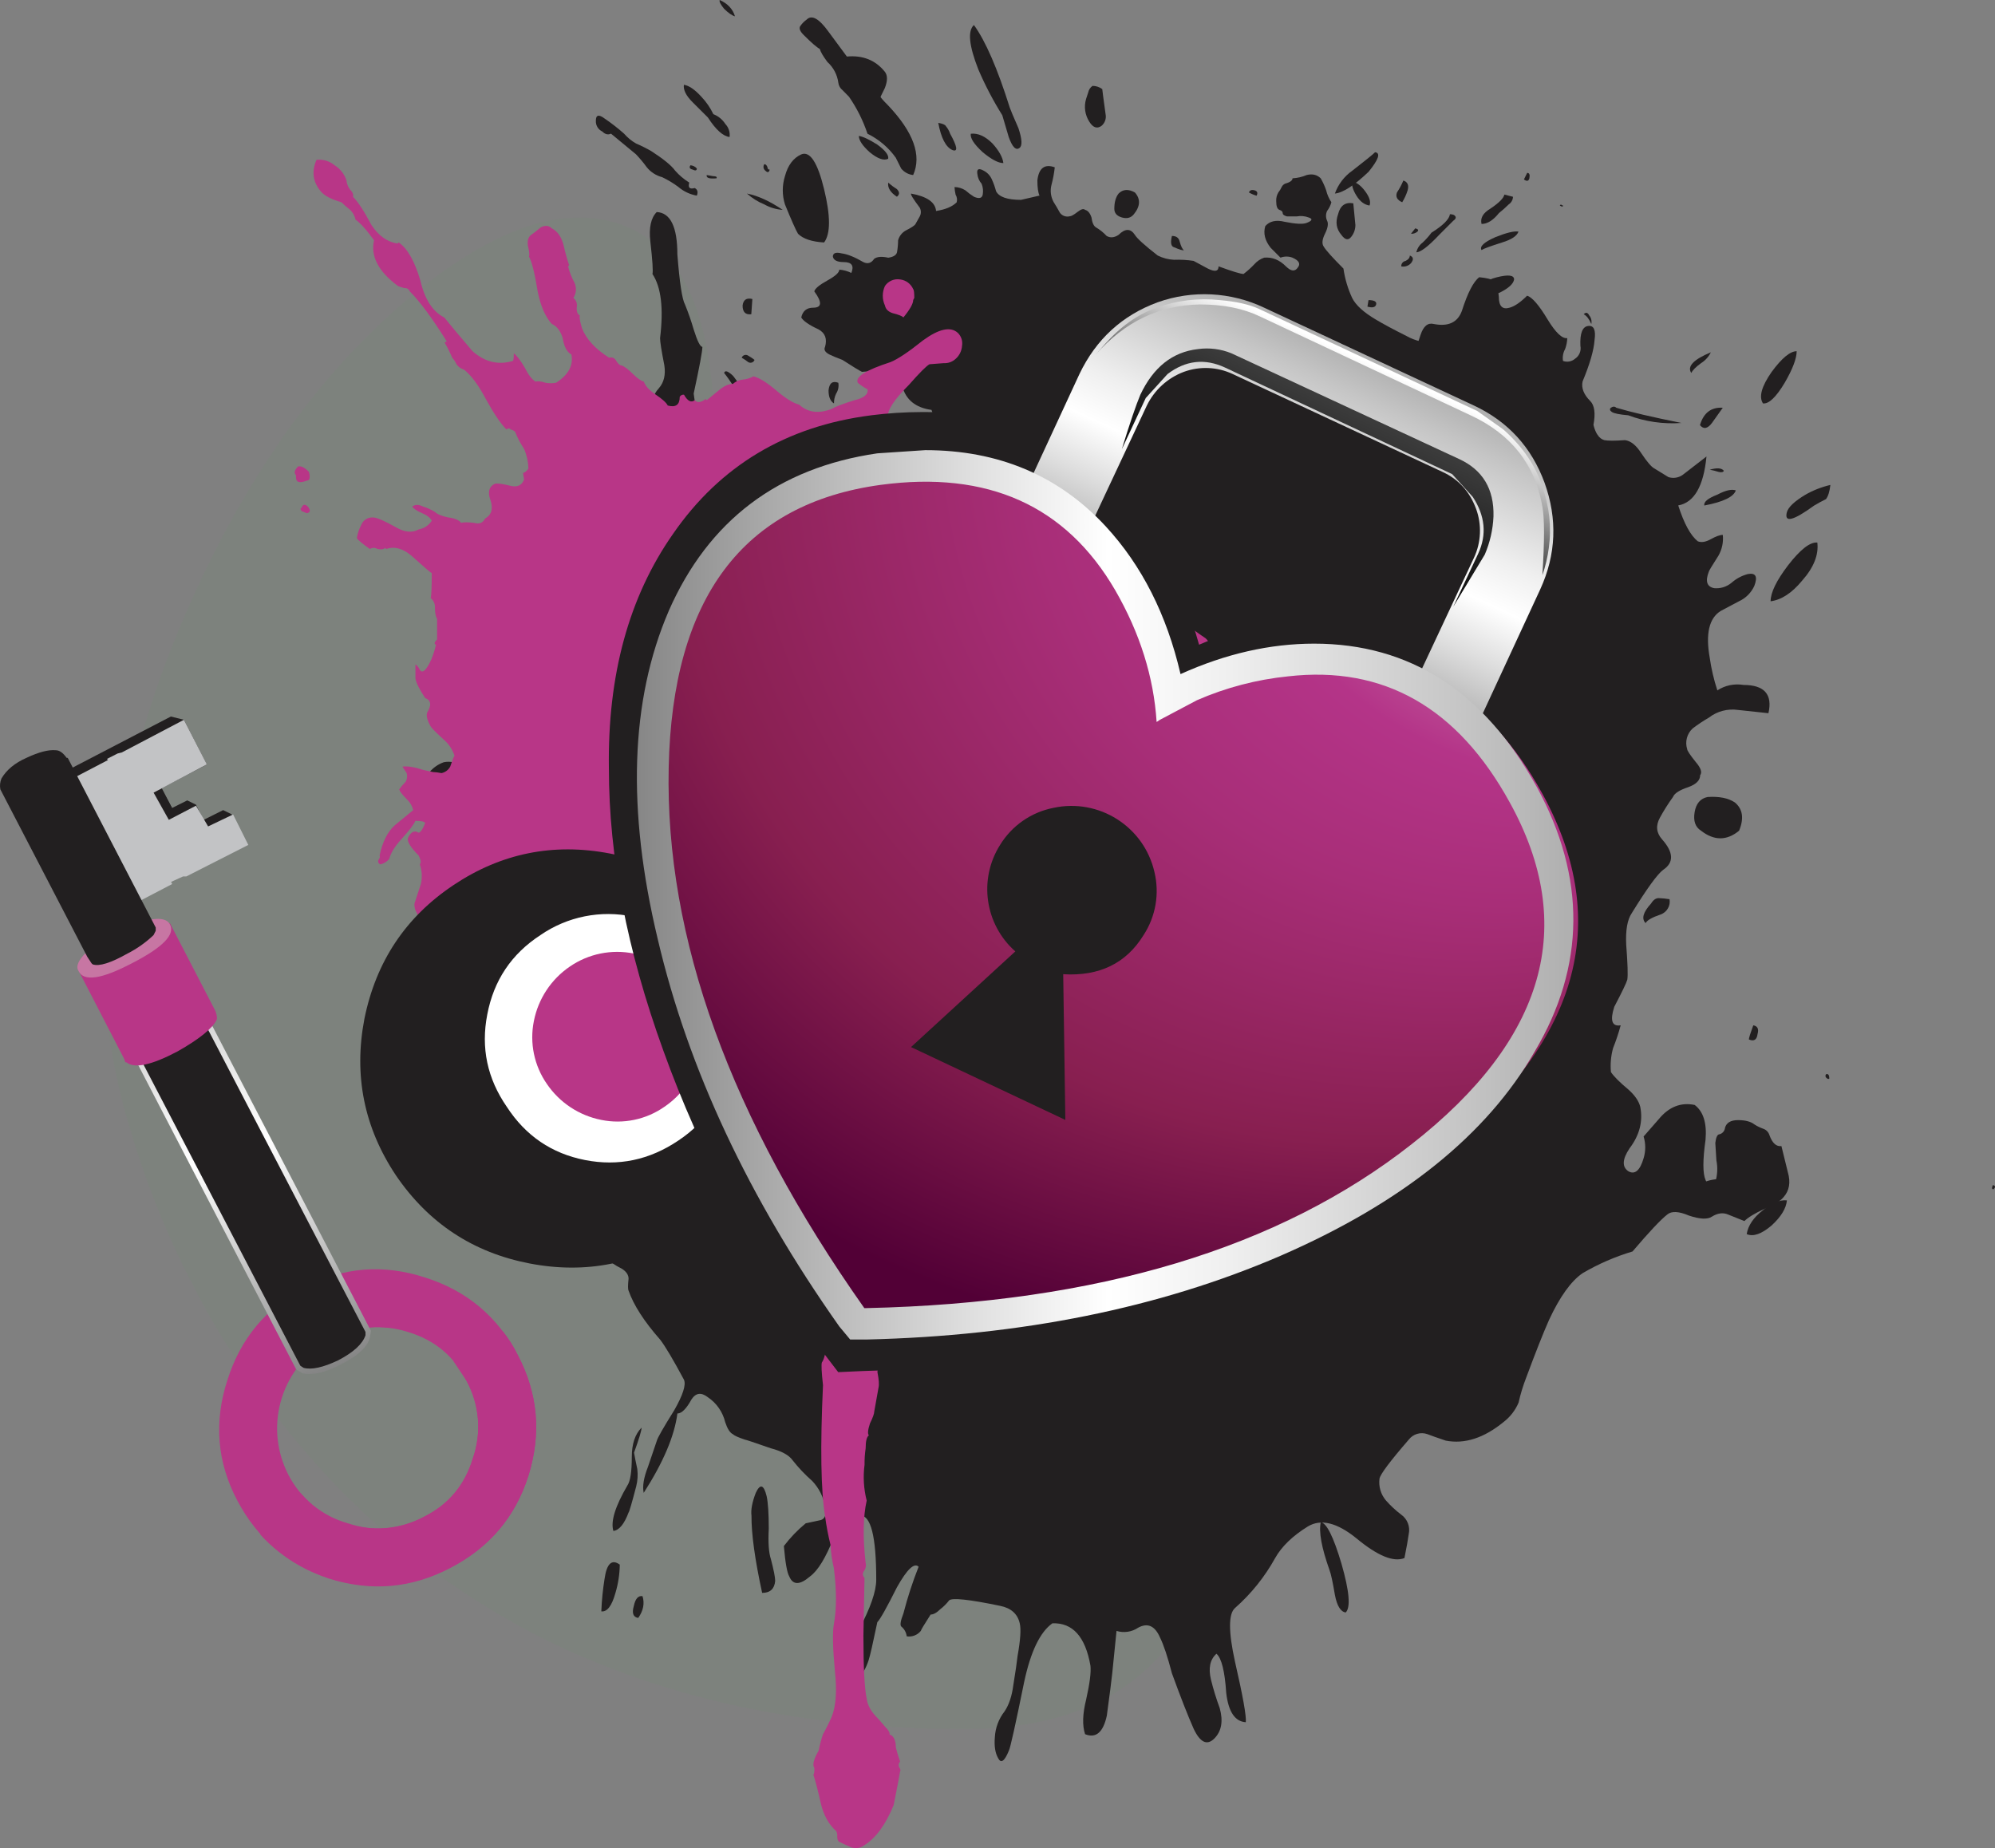 <?xml version="1.0" encoding="iso-8859-1"?>
<!-- Generator: Adobe Illustrator 20.1.0, SVG Export Plug-In . SVG Version: 6.00 Build 0)  -->
<svg version="1.0" id="Layer_1" xmlns="http://www.w3.org/2000/svg" xmlns:xlink="http://www.w3.org/1999/xlink" x="0px" y="0px"
	 viewBox="0 0 932.87 864.23" enable-background="new 0 0 932.87 864.23" xml:space="preserve">
<rect x="0" y="0" width="932.87" height="864.23" fill="#808080" stroke="none"/>
<title>emopunk_0020</title>
<path fill="#00FF00" fill-opacity="0.02" d="M293.44,311.24c27.107-50.507,40.66-85.587,40.66-105.24
	c0-57.287-14.737-91.017-44.21-101.19c-27.1-9.153-59.79,2.203-98.07,34.07c-38.96,32.54-71.483,76.44-97.57,131.7
	c-29.813,62.36-44.72,126.423-44.72,192.19c0,22.033,5.59,49.49,16.77,82.37c14.237,41.752,35.178,80.908,62,115.93
	c75.2,98.313,182.767,147.47,322.7,147.47c44.04,0,76.223-13.56,96.55-40.68c13.553-18.307,20.33-38.64,20.33-61
	c0-42.033-16.43-71.863-49.29-89.49c-17.953-9.493-54.033-18.647-108.24-27.46c-51.153-8.473-87.233-19.66-108.24-33.56
	c-32.86-21.693-49.29-57.117-49.29-106.27C252.8,407.693,266.34,361.413,293.44,311.24z"/>
<path fill="#221F20" d="M932.11,554.24c-0.34,0-0.51,0.333-0.51,1c-0.34,0.34-0.17,0.673,0.51,1
	C933.13,555.24,933.13,554.573,932.11,554.24z"/>
<path fill="#221F20" d="M853.86,502.37c-0.349,0.45-0.349,1.08,0,1.53c0.667,0.667,1.173,0.837,1.52,0.51
	C855.38,502.71,854.873,502.03,853.86,502.37z"/>
<path fill="#221F20" d="M255.26,192.2c-4.067-6.44-8.81-10-14.23-10.68c-0.667,5.427-1,8.477-1,9.15c0.063,3.281,1.108,6.469,3,9.15
	c4.407,8.813,6.61,14.917,6.61,18.31c0.631,6.195,1.823,12.32,3.56,18.3c3.047,8.473,6.773,11.187,11.18,8.14
	c0.667-0.34,1.853-1.697,3.56-4.07c0.34-0.667,1.863,0,4.57,2c1.54,1.392,3.246,2.588,5.08,3.56c1.567,1.499,2.617,3.456,3,5.59
	l8.13,1c4.74,2.033,5.407,8.133,2,18.3c-2.246,6.881-5.498,13.391-9.65,19.32c-6.713,8.86-12.1,14.647-16.16,17.36
	c-2.663,2.015-6.28,2.216-9.15,0.51c-4.067-1.693-6.777-2.54-8.13-2.54c-4.407,0.34-5.073,5.933-2,16.78
	c3.727,13.56,5.59,20.51,5.59,20.85c-0.34,5.427-0.847,13.9-1.52,25.42c-0.667,3.727-3.547,4.573-8.64,2.54
	c-5.42-3.053-8.807-4.917-10.16-5.59c-5.1-3.067-9.007-5.267-11.72-6.6c-4.74-2.373-8.637-3.22-11.69-2.54
	c-2.569,0.917-4.849,2.497-6.61,4.58c-1.669,2.564-2.039,5.762-1,8.64c1.693,3.727,5.08,9.49,10.16,17.29
	c1.333,2.373,2.857,5.253,4.57,8.64c1.244,2.27,3.212,4.058,5.59,5.08l31.51,15.76c0.667,2.713-0.333,6.103-3,10.17
	c-3.387,5.087-5.25,8.307-5.59,9.66c-4.407,3.727-7.287,10.677-8.64,20.85c2,3.053,7.08,4.747,15.24,5.08
	c6.44,0.34,10.337,4.237,11.69,11.69c1.295,3.982,2.821,7.885,4.57,11.69c1.333,4.407,0.147,7.12-3.56,8.14
	c-4.404,0.999-9.007,0.651-13.21-1c-1.818,3.311-4.038,6.384-6.61,9.15c-11.18,11.187-17.787,14.747-19.82,10.68
	c-1.333-3.053-2.333-5.257-3-6.61c-1.185-1.942-3.316-3.104-5.59-3.05c-4.407-1.693-6.947,1.187-7.62,8.64
	c-1.013,7.12,0.85,11.187,5.59,12.2c3.033,0.402,6.091,0.572,9.15,0.51c3.727,0.34,6.437,1.697,8.13,4.07
	c1.693,2.373,3.727,3.22,6.1,2.54c3.387-0.667,5.59-0.837,6.61-0.51c-5.42,6.1-2.54,13.387,8.64,21.86
	c4.407,3.387,12.367,7.963,23.88,13.73c3.047,1.693,4.403,4.913,4.07,9.66c-0.667,5.427,0.18,9.157,2.54,11.19
	c2.896,2.638,6.144,4.863,9.65,6.61c2,1.333,3,2.86,3,4.58c-0.34,3.053-0.34,4.917,0,5.59c2.373,6.78,7.287,14.407,14.74,22.88
	c2.373,3.053,6.1,9.323,11.18,18.81c1.013,2.373-0.51,7.12-4.57,14.24c-5.08,8.133-7.79,12.88-8.13,14.24L303,685.93
	c-2,5.087-2.667,9.153-2,12.2c9.147-14.24,14.397-26.613,15.75-37.12c2,0,4.203-2.203,6.61-6.61c2-3.053,4.54-3.387,7.62-1
	c4.083,2.736,6.986,6.91,8.13,11.69c1.013,3.053,2.2,4.917,3.56,5.59c0.667,0.667,2.53,1.513,5.59,2.54
	c0.34,0,4.407,1.357,12.2,4.07c5.08,1.333,8.467,3.197,10.16,5.59c2.743,3.498,5.806,6.732,9.15,9.66
	c3.208,3.365,5.333,7.615,6.1,12.2c0.667,3.387,0,5.42-2,6.1l-7.11,1.53c-3.813,3.129-7.243,6.697-10.22,10.63
	c0.667,7.8,1.513,12.547,2.54,14.24c1.693,4.067,4.91,4.067,9.65,0c3.727-2.713,7.453-8.813,11.18-18.3
	c1.013-0.667,2.877-2.7,5.59-6.1c2.373-2.713,4.577-4.07,6.61-4.07c5.08-0.34,7.62,9.66,7.62,30c0,5.427-2.71,13.223-8.13,23.39
	c-5.42,9.153-7.453,17.29-6.1,24.41c4.74,0.34,8.297-3.05,10.67-10.17c0.667-2.033,2.023-7.967,4.07-17.8
	c1.333-1.333,4.383-6.757,9.15-16.27c4.74-8.473,8.127-11.693,10.16-9.66c-2.821,7.132-5.196,14.433-7.11,21.86
	c-1.333,3.387-1.667,5.42-1,6.1c1.42,1.13,2.333,2.777,2.54,4.58c2.501,0.412,5.029-0.559,6.61-2.54c0-0.34,1.523-2.883,4.57-7.63
	c1.333,0,2.857-0.847,4.57-2.54c1.527-1.175,2.895-2.543,4.07-4.07c1.333-1.333,9.293-0.487,23.88,2.54
	c5.08,1.02,8.13,3.733,9.15,8.14c0.667,2.713,0.333,7.797-1,15.25c-0.34,3.053-1.007,7.63-2,13.73
	c-0.667,5.087-2.023,9.153-4.07,12.2c-2.749,3.496-4.346,7.758-4.57,12.2c-0.34,4.067,0.167,7.287,1.52,9.66
	c1.333,2.713,3.027,1.527,5.08-3.56c0.667-1.333,3.037-12,7.11-32c3.047-14.24,7.45-23.393,13.21-27.46
	c9.487-0.34,15.417,6.27,17.79,19.83c0.34,3.053-0.327,8.307-2,15.76c-1.693,6.78-1.863,12.203-0.51,16.27
	c5.08,2.033,8.467-0.847,10.16-8.64c1.333-9.833,2.18-16.443,2.54-19.83l2-19.83c3.443,1.058,7.181,0.495,10.16-1.53
	c4.407-2.373,7.793-0.847,10.16,4.58c1.693,3.387,3.557,8.98,5.59,16.78c4.067,11.187,7.453,19.83,10.16,25.93
	c3.047,6.44,6.263,7.967,9.65,4.58c3.387-3.387,4.233-8.133,2.54-14.24c-1.6-4.328-2.959-8.741-4.07-13.22
	c-1.333-5.427-0.487-9.493,2.54-12.2c2.373,2.033,3.897,8.133,4.57,18.3c1.013,8.813,4.063,13.39,9.15,13.73
	c0.34-2.713-1.353-12.203-5.08-28.47c-3.047-13.9-3.047-22.203,0-24.91c7.564-6.658,13.924-14.571,18.8-23.39
	c3.047-5.42,8.127-10.337,15.24-14.75c6.1-3.727,13.723-1.863,22.87,5.59c9.827,8.133,17.28,11.183,22.36,9.15
	c1.013-5.087,1.68-8.817,2-11.19c0.769-3.489-0.635-7.098-3.56-9.15c-2.582-1.964-4.964-4.178-7.11-6.61
	c-2.385-2.818-3.474-6.509-3-10.17c0.34-2.033,4.913-8.133,13.72-18.3c2.037-2.613,5.513-3.635,8.64-2.54
	c1.693,0.667,4.573,1.683,8.64,3.05c8.807,1.693,17.783-1.187,26.93-8.64c3.128-2.377,5.579-5.532,7.11-9.15
	c0.888-3.982,2.078-7.89,3.56-11.69c4.407-11.867,7.963-20.85,10.67-26.95c5.047-10.853,10.27-18.14,15.67-21.86
	c7.351-4.321,15.198-7.735,23.37-10.17c7.793-9.153,13.213-14.917,16.26-17.29c2-1.693,5.387-1.523,10.16,0.51
	c5.08,1.693,8.637,1.863,10.67,0.51c2.713-1.693,5.253-2.027,7.62-1l7.62,3.05c1.693-1.693,4.743-3.557,9.15-5.59
	c4.407-1.693,7.457-3.557,9.15-5.59c2.713-3.053,3.38-6.953,2-11.7l-3-12.2c-2.373,0.34-4.237-1.353-5.59-5.08
	c-0.431-1.452-1.556-2.595-3-3.05c-1.425-0.511-2.787-1.182-4.06-2c-1.693-1.333-4.233-2-7.62-2s-5.42,1.187-6.1,3.56
	c-0.127,1.447-1.14,2.663-2.54,3.05c-1.013,0-1.68,1.357-2,4.07l0.51,8.14c0.677,3.38,0.502,6.875-0.51,10.17
	c-1.333,3.727-2.857,3.393-4.57-1c-1.333-3.053-1.333-9.323,0-18.81c0.667-7.793-1.027-13.217-5.08-16.27
	c-6.44-1.333-12.03,0.87-16.77,6.61l-7.11,8.14c1.016,3.314,1.016,6.856,0,10.17c-1.693,5.76-4.063,7.793-7.11,6.1
	c-3.047-2.033-2.877-5.593,0.51-10.68c4.693-6.18,6.373-12.66,5.04-19.44c-0.667-2.713-2.53-5.427-5.59-8.14
	c-4.067-3.387-6.777-6.1-8.13-8.14c-0.342-3.76-0.003-7.55,1-11.19c1.393-3.488,2.581-7.054,3.56-10.68
	c-4.067,0.667-5.067-2.213-3-8.64c3.727-7.12,5.76-11.357,6.1-12.71c0.34-2.033,0.17-7.457-0.51-16.27
	c-0.34-6.78,0.507-11.697,2.54-14.75c7.113-11.527,12.027-18.307,14.74-20.34c5.08-3.387,4.91-8.133-0.51-14.24
	c-2.713-3.053-3.047-6.443-1-10.17c1.832-3.343,3.869-6.569,6.1-9.66c0.667-1.693,3.037-3.22,7.11-4.58
	c3.727-1.333,5.59-3.197,5.59-5.59c1.013-1.333,0.347-3.367-2-6.1c-2.713-3.387-4.07-5.42-4.07-6.1
	c-1.091-3.44-0.102-7.201,2.54-9.66c2.431-1.851,4.976-3.548,7.62-5.08c3.864-2.989,8.775-4.284,13.61-3.59l14.23,1.53
	c2-8.813-1.897-13.22-11.69-13.22c-4.241-0.714-8.596,0.193-12.2,2.54c-1.626-4.971-2.818-10.073-3.56-15.25
	c-2-11.187-0.307-18.473,5.08-21.86c2-1.02,4.88-2.547,8.64-4.58c3.142-1.451,5.664-3.976,7.11-7.12c1.693-4.407,0.693-6.27-3-5.59
	c-2.824,0.74-5.435,2.134-7.62,4.07c-2.263,1.897-5.19,2.812-8.13,2.54c-3.387-0.667-4.233-3.21-2.54-7.63
	c0-0.34,1.523-2.883,4.57-7.63c1.657-2.933,2.356-6.31,2-9.66c-1.333,0-3.197,0.667-5.59,2s-4.427,1.667-6.1,1
	c-3.387-2.713-6.437-8.307-9.15-16.78c7.453-1.333,11.857-8.96,13.21-22.88c-6.1,4.747-9.827,7.627-11.18,8.64
	c-1.931,1.335-4.37,1.704-6.61,1c-2.713-1.693-4.917-3.05-6.61-4.07c-1.333-0.667-3.367-3.04-6.1-7.12
	c-2.373-3.727-4.913-5.76-7.62-6.1c-4.74,0.34-7.957,0.34-9.65,0c-2.373-0.667-4.067-3.04-5.08-7.12
	c1.013-5.427,0.507-9.157-1.52-11.19c-3.047-3.053-4.233-6.103-3.56-9.15c3.387-8.133,5.25-14.573,5.59-19.32
	c0.667-4.747-0.333-6.95-3-6.61c-2.667,0.34-3.873,3.423-3.62,9.25c0.484,2.362-0.523,4.78-2.54,6.1
	c-1.545,1.321-3.683,1.704-5.59,1c-0.305-1.923,0.047-3.892,1-5.59c0.595-1.631,0.932-3.345,1-5.08
	c-2.373,0.34-5.423-2.54-9.15-8.64c-4.067-6.78-7.283-10.51-9.65-11.19c-3.047,3.053-5.757,4.917-8.13,5.59
	c-3.387,1.02-5.08-0.673-5.08-5.08c-0.34-3.727-1.187-6.27-2.54-7.63c-1.013-0.667-3.217-1.177-6.61-1.53
	c-2.713,2.033-5.423,7.287-8.13,15.76c-2,5.42-6.403,7.453-13.21,6.1c-2.713-0.667-4.747,1.027-6.1,5.08l-3.56,10.68
	c-4.74,8.813-7.62,14.747-8.64,17.8c1.355,6.541,1.355,13.289,0,19.83c-1.333,8.473-4.383,13.557-9.15,15.25
	c-10.16,4.067-15.75,12.88-16.77,26.44c-7.793,3.387-13.553,9.49-17.28,18.31c-2.373,5.42-5.253,14.573-8.64,27.46
	c-2.373,7.12-5.083,11.527-8.13,13.22c-1.013,0.34-5.587,1.357-13.72,3.05c-5.08-3.053-8.807-3.9-11.18-2.54
	c-2-2.713-3.863-4.407-5.59-5.08c-0.34-0.34-3.05-1.007-8.13-2c-2.713-0.667-4.237-2.87-4.57-6.61
	c-0.34-5.76-2.71-10.167-7.11-13.22c-2.019-1.991-2.963-4.827-2.54-7.63c0.848-3.008,1.516-6.063,2-9.15
	c0.667-4.067-0.69-7.967-4.07-11.7c-3.727-3.387-7.113-3.72-10.16-1c-3.047,3.053-4.91,5.427-5.59,7.12
	c-0.667,1.333-1.333,4.383-2,9.15c-0.667,4.407-3.883,8.643-9.65,12.71c-5.42,3.727-8.47,8.303-9.15,13.73
	c1.013,3.727,2.877,9.83,5.59,18.31c1.333,7.12-0.87,12.543-6.61,16.27c-1.764,1.335-4.139,1.534-6.1,0.51
	c-3.387-2.033-5.59-3.05-6.61-3.05c-3.431,0.152-6.836,0.664-10.16,1.53c-4.74,1.333-8.127,1.843-10.16,1.53
	c-2,0-5.557,0.847-10.67,2.54c-4.407,1.333-8.133,1.503-11.18,0.51c-0.34-5.087-0.51-8.817-0.51-11.19
	c-0.34-4.747-1.187-8.477-2.54-11.19c-5.08,1.693-9.483,0.507-13.21-3.56c-2-2.033-4.71-6.78-8.13-14.24
	c7.113-3.053,7.62-8.817,1.52-17.29c-6.433-8.813-12.193-12.71-17.28-11.69c-2.373,0.34-4.237-4.577-5.59-14.75
	c-1.333-10.507-4.383-15.423-9.15-14.75c-2.373,0-3.56,3.05-3.56,9.15c-2.373-0.667-4.067,0.18-5.08,2.54
	c-1.361,2.749-3.068,5.314-5.08,7.63c-2.373,2.373-4.407,1.863-6.1-1.53c-0.987-1.619-1.837-3.319-2.54-5.08
	c-1.006-1.678-1.361-3.667-1-5.59c0.313-2.254-0.035-4.55-1-6.61c-2.373-2.033-3.897-0.677-4.57,4.07
	c-0.34,2.373-0.673,5.423-1,9.15c-0.667,2.713-7.95,4.07-21.85,4.07c-7.453,0-12.027-0.333-13.72-1
	c-3.727-1.693-6.437-5.93-8.13-12.71c-2,0.667-3.357-0.35-4.07-3.05c-1.013-2.373-2.37-3.39-4.07-3.05
	c-1.013,0-2.877,1.693-5.59,5.08c-3.047,4.067-5.25,6.27-6.61,6.61c-1.593-0.722-3.332-1.064-5.08-1
	c-2.713,0.34-4.407,0.51-5.08,0.51l-7.62-7.63c-7.453-8.133-11.35-16.44-11.69-24.92C265.75,207.817,262.033,202.373,255.26,192.2z"
	/>
<path fill="#221F20" d="M835.56,561.35c-3.387-0.34-7.113,1.187-11.18,4.58c-4.407,3.387-6.947,7.117-7.62,11.19
	c3.047,1.333,6.943-0.023,11.69-4.07C832.857,568.983,835.227,565.083,835.56,561.35z"/>
<path fill="#221F20" d="M855.89,226.78c-4.098,0.951-8.036,2.494-11.69,4.58c-5.08,3.053-7.96,5.767-8.64,8.14
	c-1.333,5.087,2.9,4.07,12.7-3.05c1.693-1.02,3.557-2.037,5.59-3.05C854.87,232.04,855.55,229.833,855.89,226.78z"/>
<path fill="#221F20" d="M849.79,253.73c-3.387-0.34-7.96,3.22-13.72,10.68c-5.42,7.12-8.13,12.713-8.13,16.78
	c5.08-0.667,9.993-3.887,14.74-9.66C848.1,265.423,850.47,259.49,849.79,253.73z"/>
<path fill="#221F20" d="M817.78,563.39c0.34-6.44-2.71-10.337-9.15-11.69c-6.433-1.02-12.023,0.337-16.77,4.07
	c-4.067,3.387-4.237,6.267-0.51,8.64c2.91,1.747,6.257,2.628,9.65,2.54C803.38,566.95,808.973,565.763,817.78,563.39z"/>
<path fill="#221F20" d="M817.78,486.1c2.373,1.02,3.727,0.173,4.06-2.54c0.667-2.373,0-3.73-2-4.07
	C818.467,483.217,817.78,485.42,817.78,486.1z"/>
<path fill="#221F20" d="M828.45,173.9c-4.74,6.78-6.097,11.697-4.07,14.75c2.713,0.34,6.1-2.88,10.16-9.66
	c3.727-6.44,5.59-11.357,5.59-14.75C837.083,164.24,833.19,167.46,828.45,173.9z"/>
<path fill="#221F20" d="M813.21,388.47c2.373-5.76,1.707-10.167-2-13.22c-3.047-2.033-7.28-2.88-12.7-2.54
	c-3.387,0.667-5.42,3.04-6.1,7.12c-0.68,4.08,0.32,6.96,3,8.64C801.517,393.217,807.45,393.217,813.21,388.47z"/>
<path fill="#221F20" d="M805.58,190.68c-5.42-0.34-8.977,2.373-10.67,8.14c1.693,2.033,3.557,1.7,5.59-1L805.58,190.68z"/>
<path fill="#221F20" d="M800,164.75c-8.133,3.387-11.183,6.607-9.15,9.66c0.667-1.333,2.19-2.86,4.57-4.58
	C797.392,168.598,798.978,166.838,800,164.75z"/>
<path fill="#221F20" d="M780.68,420.51c-1.681-0.275-3.378-0.445-5.08-0.51c-1.333,0-2.52,0.847-3.56,2.54
	c-3.727,4.067-4.573,7.117-2.54,9.15c0.667-1.333,3.037-2.69,7.11-4.07C779.502,426.539,781.212,423.551,780.68,420.51z"/>
<path fill="#221F20" d="M742.06,582.2l-6.1-0.51c-0.34,4.407,0.507,6.61,2.54,6.61C740.873,588.3,742.06,586.267,742.06,582.2z"/>
<path fill="#221F20" d="M629.26,754.07c2.373-2.373,1.707-10-2-22.88c-3.727-12.54-6.943-18.98-9.65-19.32
	c-1.013,4.407,0.343,11.863,4.07,22.37c0.667,1.693,1.513,5.59,2.54,11.69C625.207,751.017,626.887,753.73,629.26,754.07z"/>
<path fill="#221F20" d="M655.68,94.58c1.078-1.746,1.932-3.62,2.54-5.58c0.667-2.373,0-3.9-2-4.58c-0.821,1.954-1.826,3.826-3,5.59
	C652.487,92.037,653.307,93.56,655.68,94.58z"/>
<path fill="#221F20" d="M643,71.19c-1.013,1.02-4.57,3.9-10.67,8.64c-3.75,2.632-6.591,6.364-8.13,10.68
	c3.727-0.34,8.977-3.73,15.75-10.17C644.65,74.573,645.667,71.523,643,71.19z"/>
<path fill="#221F20" d="M594.7,263.39c0.667-7.46-0.52-11.02-3.56-10.68c0.34,0.34,0.51,2.543,0.51,6.61
	C591.65,262.033,592.667,263.39,594.7,263.39z"/>
<path fill="#221F20" d="M590.64,242.54c0.34-1.02,0.007-5.087-1-12.2c-2.373-0.667-3.22,1.197-2.54,5.59
	C587.427,240.337,588.607,242.54,590.64,242.54z"/>
<path fill="#221F20" d="M581,212.54c4.067-0.34,5.423-3.22,4.07-8.64c-2-6.44-3-10.34-3-11.7v-12.71
	c-0.667-4.747-2.87-6.95-6.61-6.61C576.767,190.847,578.613,204.067,581,212.54z"/>
<path fill="#221F20" d="M489,276.61c-4.74-11.867-9.99-18.647-15.75-20.34c-0.667,4.407,1.197,10.17,5.59,17.29
	C483.613,280.68,487,281.697,489,276.61z"/>
<path fill="#221F20" d="M474.27,299.49c8.467-9.493,6.097-20.85-7.11-34.07c-3.084-3.991-6.481-7.73-10.16-11.18
	c-4.407-4.067-8.473-5.083-12.2-3.05c-5.08,3.053-6.437,7.46-4.07,13.22c0.667,2.033,3.717,6.95,9.15,14.75
	c5.76,8.133,9.147,12.88,10.16,14.24C464.787,298.14,469.53,300.17,474.27,299.49z"/>
<path fill="#221F20" d="M457.5,32.54c3.176,7.395,6.914,14.536,11.18,21.36c0.34,1.02,1.34,4.41,3,10.17
	c1.693,4.747,3.387,6.44,5.08,5.08c1.333-1.02,1.163-4.07-0.51-9.15c-2.373-5.42-3.73-8.64-4.07-9.66
	c-5.76-18.307-11.35-31.187-16.77-38.64C452.403,14.407,453.1,21.353,457.5,32.54z"/>
<path fill="#221F20" d="M405.67,188.14c-3.387-0.34-4.233,0.677-2.54,3.05C404.483,193.223,405.33,192.207,405.67,188.14z"/>
<path fill="#221F20" d="M410.24,43.22c-1.333,0-1.333,1.017,0,3.05c0.667,0,1.173-0.51,1.52-1.53
	C411.767,44.067,411.26,43.56,410.24,43.22z"/>
<path fill="#221F20" d="M356.38,744.91c3.727,0,5.76-1.863,6.1-5.59c0-1.693-0.667-5.083-2-10.17c-1.013-3.053-1.347-7.8-1-14.24
	c0-7.12-0.333-12.203-1-15.25c-1.333-5.427-3.027-5.937-5.08-1.53c-1.693,4.407-2.36,7.967-2,10.68
	C351.333,717.283,352.993,729.317,356.38,744.91z"/>
<path fill="#221F20" d="M394.49,127.63c-0.667,0-1,0.17-1,0.51c-0.34,0.34-0.17,0.673,0.51,1
	C397.38,129.147,397.543,128.643,394.49,127.63z"/>
<path fill="#221F20" d="M392,179c-2.713-1.02-4.237,0.167-4.57,3.56c0,3.053,0.847,5.087,2.54,6.1c-0.03-1.584,0.312-3.153,1-4.58
	C391.951,182.581,392.319,180.763,392,179z"/>
<path fill="#221F20" d="M385.35,113.39c3.047-4.067,3.047-12.37,0-24.91c-3.047-12.54-6.607-17.967-10.68-16.28
	c-3.727,1.693-6.267,5.083-7.62,10.17c-1.355,4.302-1.355,8.918,0,13.22c3.047,7.46,5.08,12.037,6.1,13.73
	C375.523,111.693,379.59,113.05,385.35,113.39z"/>
<path fill="#221F20" d="M366,221.69c2.309-2.666,2.898-6.414,1.52-9.66c-1.333-3.387-3.873-4.913-7.62-4.58
	c-2.713,3.053-3.22,6.103-1.52,9.15C359.76,219.32,362.3,221.017,366,221.69z"/>
<path fill="#221F20" d="M351.81,139.83c-2.713-0.667-4.237,0.35-4.57,3.05c0,3.053,1.357,4.41,4.07,4.07L351.81,139.83z"/>
<path fill="#221F20" d="M298.45,756.61c2.373-3.387,3.04-6.777,2-10.17c-2-0.34-3.357,1.187-4.07,4.58
	C295.393,754.407,296.083,756.27,298.45,756.61z"/>
<path fill="#221F20" d="M300,667.63c-3.047,3.053-4.57,7.63-4.57,13.73c0,6.78-0.667,11.187-2,13.22
	c-5.76,9.833-7.963,16.953-6.61,21.36c2.713-0.34,5.083-3.22,7.11-8.64c0.34-0.34,1.527-4.407,3.56-12.2
	c0.676-2.658,0.849-5.419,0.51-8.14c-0.667-3.053-1.173-5.597-1.52-7.63C298.827,672.883,300,668.983,300,667.63z"/>
<path fill="#221F20" d="M289.81,731.69c-3.727-2.713-6.097-0.51-7.11,6.61c-0.813,5.048-1.321,10.141-1.52,15.25
	c2.713,0.34,4.917-2.54,6.61-8.64C289.073,740.618,289.752,736.169,289.81,731.69z"/>
<path fill="#221F20" d="M325.89,193.73c-1.013-6.1-1.52-9.32-1.52-9.66c2.713-12.54,4.07-19.827,4.07-21.86
	c-1.013,0-2.37-2.713-4.07-8.14c-1.151-3.965-2.51-7.867-4.07-11.69c-1.333-2.373-2.52-10.17-3.56-23.39
	c0-12.88-3.217-19.49-9.65-19.83c-2.713,2.713-3.713,7.29-3,13.73c1.013,8.813,1.347,13.897,1,15.25c4.067,6.1,5.253,16.1,3.56,30
	c0,1.693,0.667,5.93,2,12.71c0.667,4.407-0.18,7.967-2.54,10.68c-3.047,3.387-3.217,5.93-0.51,7.63
	c1.886,1.288,3.938,2.314,6.1,3.05c-0.064,3.552,1.206,6.999,3.56,9.66c2.713,2.373,5.593,2.883,8.64,1.53
	C326.238,200.185,326.235,196.944,325.89,193.73z"/>
<path fill="#221F20" d="M314.71,219.66c2.001-3.755,2.363-8.169,1-12.2c-1.333-4.067-4.213-5.93-8.64-5.59
	c-1.976,3.929-2.514,8.426-1.52,12.71C306.917,218.987,309.97,220.68,314.71,219.66z"/>
<path fill="#221F20" d="M310.65,196.78l-3-1.53c0,3.727,0.847,5.42,2.54,5.08L310.65,196.78z"/>
<path fill="#221F20" d="M246.62,528.3c-6.1,0-10.843,0.17-14.23,0.51c-6.433,0.34-10.837,2.373-13.21,6.1
	c2.373,1.333,6.1,1.333,11.18,0c5.76-1.693,9.657-2.36,11.69-2c-0.786,1.811-1.794,3.517-3,5.08c-0.953,1.566-1.629,3.285-2,5.08
	c3.047,0.34,5.417-1.353,7.11-5.08C245.803,535.027,246.651,531.688,246.62,528.3z"/>
<path fill="#221F20" d="M230.36,333.56c2-0.34,1.83-3.9-0.51-10.68c-2.713-7.12-5.423-10.68-8.13-10.68c-0.667,2.713,0,6.78,2,12.2
	C226.113,330.507,228.327,333.56,230.36,333.56z"/>
<path fill="#221F20" d="M225.79,398.13c1.013-4.067,0.347-7.117-2-9.15c-2.373-1.693-5.253-1.693-8.64,0
	c-0.462,3.589,0.445,7.22,2.54,10.17C219.703,402.203,222.403,401.863,225.79,398.13z"/>
<path fill="#221F20" d="M208.51,517.12c1.333,0,2.52-1.017,3.56-3.05c0.667-2.033,0.16-3.22-1.52-3.56L208.51,517.12z"/>
<path fill="#221F20" d="M208.51,517.12c-5.42,3.387-6.943,6.1-4.57,8.14c0-1.02,0.847-2.207,2.54-3.56
	C208.173,520.347,208.85,518.82,208.51,517.12z"/>
<path fill="#221F20" d="M343.68,7.63c-1.02-3.393-3.393-5.937-7.12-7.63c-0.34,0.667,0.327,2.023,2,4.07
	C340.613,6.103,342.32,7.29,343.68,7.63z"/>
<path fill="#221F20" d="M396,26.44l-8.64-11.69c-4.407-6.1-7.793-7.963-10.16-5.59c-1.171,0.833-2.187,1.865-3,3.05
	c-0.667,1.02-0.16,2.377,1.52,4.07c3.727,3.727,6.267,5.93,7.62,6.61c0.34,1.333,1.527,3.367,3.56,6.1
	c2.792,2.509,4.599,5.93,5.1,9.65c0.162,1.407,0.883,2.69,2,3.56l3,3.05c3.681,5.327,6.59,11.148,8.64,17.29
	c5.262,2.579,9.801,6.424,13.21,11.19l2.54,5.08c1.393,1.718,3.41,2.815,5.61,3.05c4.067-9.153,0.17-20-11.69-32.54
	c-2.373-2.373-3.56-3.73-3.56-4.07l2-4.07c1.333-3.387,1.333-5.93,0-7.63C409.383,28.13,403.467,25.76,396,26.44z"/>
<path fill="#221F20" d="M515.43,41.69c-1.311-1.004-2.919-1.542-4.57-1.53c-1.031,0.724-1.747,1.815-2,3.05l-1,3.05
	c-1.086,3.611-0.53,7.516,1.52,10.68c1.693,2.713,3.557,3.38,5.59,2c1.671-1.335,2.445-3.498,2-5.59
	C515.943,45.917,515.43,42.03,515.43,41.69z"/>
<path fill="#221F20" d="M714.12,80.85l-1.52,3.05c1.333,1.02,2.18,0.85,2.54-0.51C715.473,81.697,715.133,80.85,714.12,80.85z"/>
<path fill="#221F20" d="M703.45,91c-0.34,1.693-2.543,3.897-6.61,6.61c-3.387,2.033-4.74,4.407-4.06,7.12
	c2.713,0,5.423-1.693,8.13-5.08c1.597-1.272,3.123-2.63,4.57-4.07c1.21-0.787,1.958-2.117,2-3.56L703.45,91z"/>
<path fill="#221F20" d="M729.36,96.1c1.02,0.667,1.527,0.667,1.52,0c-0.388-0.03-0.748-0.214-1-0.51L729.36,96.1z"/>
<path fill="#221F20" d="M392.46,126.1c0,1.333-1.863,3.027-5.59,5.08s-5.76,3.747-6.1,5.08c3.727,5.087,3.557,7.63-0.51,7.63
	c-3.047,0-4.91,1.527-5.59,4.58c1.013,1.693,3.723,3.557,8.13,5.59c3.047,1.693,4.047,4.407,3,8.14c-0.667,1.333,0,2.52,2,3.56
	c1.333,0.667,3.367,1.513,6.1,2.54c4.74,3.053,7.79,4.917,9.15,5.59c11.18-1.02,17.447,1.183,18.8,6.61
	c1.693,6.44,6.267,10.17,13.72,11.19c1.333,4.407,4.55,7.967,9.65,10.68c2.713,1.693,7.457,3.727,14.23,6.1
	c3.727,1.693,6.097,3.387,7.11,5.08c0,0.34,0.333,3.053,1,8.14c-2,2.713-2.667,4.917-2,6.61c-1.309,0.658-2.363,1.731-3,3.05
	c-0.845,1.442-1.517,2.98-2,4.58c-0.34,1.333-1.527,2-3.56,2c-2.928,0.453-5.615,1.888-7.62,4.07c-1.084,1.031-2.632,1.412-4.07,1
	c-2-0.667-3.693-1.177-5.08-1.53c-2-0.667-4.033,0-6.1,2c-2.373,2.033-2.88,3.897-1.52,5.59c2.159,2.793,5.207,4.766,8.64,5.59
	c2.373,0.34,4.407,2.203,6.1,5.59c2,3.387,4.54,5.42,7.62,6.1c2-0.34,5.387-1.187,10.16-2.54c3.727-0.34,6.607,1.187,8.64,4.58
	c1.013,2.033,0.347,4.407-2,7.12c-0.294,4.073-0.123,8.166,0.51,12.2c0.156,2.058,0.491,4.099,1,6.1
	c0.383,2.211,0.208,4.483-0.51,6.61c-5.42-0.667-9.487-0.497-12.2,0.51c1.013,4.747-2.543,8.813-10.67,12.2
	c-1.333-4.407-4.55-4.917-9.65-1.53c-4.74,3.053-7.11,6.273-7.11,9.66c0,1.333-2.71,2.18-8.13,2.54c-6.1,0.34-8.98,1.867-8.64,4.58
	c0,0.667,1.523,1.513,4.57,2.54l1.52,3.05c4.407,3.387,5.253,5.59,2.54,6.61c-3.047,1.333-5.08,1.843-6.1,1.53
	c-0.667-0.34-1.853-0.17-3.56,0.51c-1.333,1.333-0.667,2.18,2,2.54c1.333,0.34,3.027,0.673,5.08,1c2.373,0.667,2.707,5.073,1,13.22
	c-0.114,2.567-0.448,5.12-1,7.63c-1.333,2.033-3.873,3.39-7.62,4.07c0.387,0.946-0.067,2.026-1.012,2.412
	c-0.162,0.066-0.333,0.109-0.508,0.128c-1.333,0.34-2,1.007-2,2c0,1.333,2.033,3.877,6.1,7.63c-0.22,2.05-0.554,4.087-1,6.1
	l-4.57,4.07c-4.74,4.067-9.483,5.93-14.23,5.59c-0.667,0.667-3.717,2.53-9.15,5.59c-3.727,2.373-5.93,5.087-6.61,8.14
	c4.407,1.02,7.793,0.85,10.16-0.51c4.067-2.033,7.453-3.05,10.16-3.05c3.443-0.01,6.866-0.526,10.16-1.53
	c5.08-1.333,6.773-3.367,5.08-6.1c0-0.34-0.667-1.007-2-2c-0.34-0.34,0.167-1.187,1.52-2.54c1.693-2.713,3.387-4.24,5.08-4.58
	l1-4.58c1.333-2.713,4.72-2.883,10.16-0.51c3.744,1.598,7.182,3.835,10.16,6.61c4.74,4.747,7.62,8.137,8.64,10.17
	c1.014,1.541,1.014,3.539,0,5.08c-1.333,2.033-2,3.56-2,4.58c0,2.373,3.05,3.04,9.15,2l11.69-2.54l13.72,2
	c2,0.667,2.507,2.36,1.52,5.08c-0.892,2.035-2.093,3.921-3.56,5.59c-2,2.713-3.523,4.917-4.57,6.61c-1.693,2.373-2.36,4.577-2,6.61
	c1.693,4.407,4.063,6.1,7.11,5.08l10.16-5.08c4.407-2.373,6.947-4.067,7.62-5.08l10.16-18.31c1.693-0.34,3.557,0.507,5.59,2.54
	c1.381,1.368,2.877,2.616,4.47,3.73c2,2.713,5.897,4.747,11.69,6.1c1.693-1.333,2.88-4.213,3.56-8.64
	c0.34-3.727,2.543-5.93,6.61-6.61c1.333,0,3.537-0.667,6.61-2c2.373-0.667,3.73,0.18,4.07,2.54c0.337,2.42-0.009,4.886-1,7.12
	l4.57,4.58c6.44,6.44,8.133,10.507,5.08,12.2c-3.727,1.333-5.59,2.69-5.59,4.07c-1.013,2.713,0.343,4.407,4.07,5.08
	c4.067,1.02,6.437,0.173,7.11-2.54c0.34-2.373,0.673-4.237,1-5.59c0.207-1.803,1.12-3.45,2.54-4.58
	c2.373-1.333,2.88-3.877,1.52-7.63c3.047,3.727,7.28,2.54,12.7-3.56c3.225-4.171,6.114-8.592,8.64-13.22
	c1.013-2.033,2.877-2.88,5.59-2.54c2.713,0.667,4.747,0.333,6.1-1l4.07-5.08c1.333-1.693,3.197-2.203,5.59-1.53
	c4.407-1.02,8.81-3.563,13.21-7.63c1.013-0.667,4.57-2.53,10.67-5.59c1.693-0.667,4.233,0.52,7.62,3.56
	c4.407,3.053,6.947,4.747,7.62,5.08c0.673,0.333,2.877,1.35,6.61,3.05c2.713,1.333,4.917,1.843,6.61,1.53
	c-7.113-6.113-13.717-9.68-19.81-10.7c0-1.333-1-2.69-3-4.07c-1.693-1.333-1.863-2.86-0.51-4.58c1.701-2.04,4.022-3.469,6.61-4.07
	c2-0.667,3.693-2.53,5.08-5.59c0.34-0.34,1.187-2.543,2.54-6.61c1.333-3.053,2.52-4.917,3.56-5.59c2.224-1.45,4.271-3.155,6.1-5.08
	c1.871-1.621,4.163-2.678,6.61-3.05c2-0.34,3.187,0.17,3.56,1.53c0.081,1.366,0.251,2.726,0.51,4.07c1.345,2.3,3.062,4.361,5.08,6.1
	c4.407,0,7.117-0.17,8.13-0.51c2.373-0.667,2.543-2.53,0.51-5.59c-0.667-1.333-2.19-2.69-4.57-4.07
	c-1.63-0.848-3.162-1.87-4.57-3.05c-3.727-3.053-5.59-5.597-5.59-7.63c0.34-2.033,2.71-3.22,7.11-3.56
	c3.378-0.346,6.782-0.346,10.16,0c2.713,0.34,6.78,2.373,12.2,6.1c4.74,3.387,9.143,4.913,13.21,4.58
	c0.34-2.713-1.353-4.917-5.08-6.61c-0.667-0.34-3.883-1.357-9.65-3.05l-8.64-6.1c-4.407-3.053-5.93-5.087-4.57-6.1
	c3.737,1.906,7.653,3.44,11.69,4.58c1.693,1.02,2.693,1.353,3,1c0.715-0.702,1.585-1.227,2.54-1.53c0.325-1.438-0.045-2.946-1-4.07
	c-1.333-1.02-2.52-1.867-3.56-2.54c0-0.667-1.187-2.53-3.56-5.59c-0.667-0.667-0.497-2.87,0.51-6.61c1.333-3.727,2-6.1,2-7.12
	c1.013-2.713,2.707-4.24,5.08-4.58c1.333-0.34,4.043-0.007,8.13,1c8.133,1.693,12.877,3.22,14.23,4.58
	c1.793,1.737,4.124,2.813,6.61,3.05c1.704,0.375,3.484,0.196,5.08-0.51c1.333-0.667,0.827-1.683-1.52-3.05
	c-0.667-0.34-6.427-2.203-17.28-5.59c-7.793-2.373-12.707-5.253-14.74-8.64c0.34-5.427,4.407-8.647,12.2-9.66
	c1.693,0,4.403,0.667,8.13,2s6.777,1.667,9.15,1c1.333-3.053-0.19-5.257-4.57-6.61l-21.34-4.07c1.013-1.693,0.843-3.727-0.51-6.1
	c-1.02-2.713,0.167-4.577,3.56-5.59c2.991-1.048,6.047-1.896,9.15-2.54l14.74-5.08c3.727-1.333,4.727-3.027,3-5.08
	c-2-2.033-4.71-2.7-8.13-2c-2.28,0.863-4.677,1.379-7.11,1.53c-3.047,0.667-5.25,0-6.61-2c1.333-1.02,4.89-1.53,10.67-1.53
	c4.74,0,7.28-1.693,7.62-5.08c-1.333-0.34-6.583,0.327-15.75,2c-7.793,1.333-12.367,1-13.72-1c-3.281-4.641-7.423-8.61-12.2-11.69
	c-3.369-2.35-5.868-5.745-7.11-9.66c-1.693-3.727-0.337-8.133,4.07-13.22c4.74-5.427,6.773-9.663,6.1-12.71
	c-0.34,0-2.373-0.51-6.1-1.53c-1.843-0.735-3.95-0.101-5.08,1.53c-3.387,4.067-6.603,5.93-9.65,5.59c-2-0.667-5.217-3.717-9.65-9.15
	c-1.336-1.161-1.558-3.153-0.51-4.58c0.842-1.619,1.512-3.322,2-5.08c1.333-4.747,0.147-10.17-3.56-16.27
	c-1.073-1.79-2.668-3.21-4.57-4.07c-2.315-0.522-4.541-1.377-6.61-2.54c-6.1-3.053-10.843-5.597-14.23-7.63
	c-5.76-3.387-9.487-6.777-11.18-10.17c-2.019-4.354-3.39-8.979-4.07-13.73c-5.08-5.087-8.13-8.477-9.15-10.17
	c-1.013-1.333-0.843-3.367,0.51-6.1c1.353-2.733,1.687-4.767,1-6.1c-0.681-1.451-0.681-3.129,0-4.58c0.931-1.21,1.611-2.594,2-4.07
	c-1.138-1.7-1.964-3.59-2.44-5.58c-0.658-1.943-1.509-3.816-2.54-5.59c-1.713-1.707-3.903-2.223-6.57-1.55
	c-2.099,0.885-4.335,1.403-6.61,1.53c0,1.02-1.187,1.867-3.56,2.54c-0.663,0.327-1.198,0.865-1.52,1.53
	c-0.41,0.909-0.934,1.763-1.56,2.54c-0.728,1.228-1.076,2.644-1,4.07c0,2.373,0.507,3.73,1.52,4.07s1.52,0.85,1.52,1.53
	c0,0.667,0.667,1.177,2,1.53h4.57c1.875-0.353,3.81-0.177,5.59,0.51c2,0.667,1.667,1.513-1,2.54c-1.693,0.667-5.08,0.497-10.16-0.51
	c-4.067-1.02-7.117-0.353-9.15,2c-1.013,3.387-0.167,6.777,2.54,10.17l4.57,4.58c1.801-0.679,3.789-0.679,5.59,0
	c3.047,1.333,3.893,2.86,2.54,4.58c-1.333,2.033-3.197,1.863-5.59-0.51c-3.047-3.053-6.433-4.41-10.16-4.07
	c-1.763,0.601-3.338,1.653-4.57,3.05c-1.565,1.663-3.264,3.195-5.08,4.58c-1.333,0-5.23-1.187-11.69-3.56
	c0,2.373-1.693,2.707-5.08,1c-3.727-2.033-5.93-3.22-6.61-3.56c-3.028-0.454-6.091-0.625-9.15-0.51c-2.653-0.123-5.249-0.804-7.62-2
	c-6.1-4.747-9.657-7.967-10.67-9.66c-2-3.053-4.54-3.053-7.62,0c-2,1.333-3.863,1.503-5.59,0.51c-1.48-1.603-3.193-2.975-5.08-4.07
	c-1.013-0.667-1.68-2.193-2-4.58c-0.667-2.033-1.667-3.22-3-3.56c-0.667-0.667-1.853-0.333-3.56,1c-1.707,1.333-2.893,2-3.56,2
	c-1.692,0.455-3.493-0.148-4.57-1.53c-1.333-2.373-2.333-4.067-3-5.08c-1.37-2.483-1.728-5.399-1-8.14
	c0.711-2.671,1.219-5.392,1.52-8.14c-4.74-1.693-7.45,0.34-8.13,6.1c0,3.387,0.333,5.76,1,7.12l-8.64,2
	c-6.44,0-10.337-1.357-11.69-4.07c-0.5-1.919-1.17-3.789-2-5.59c-0.761-1.709-2.08-3.108-3.74-3.97c-2.373-1.333-3.373-0.823-3,1.53
	c0.175,1.697,0.874,3.298,2,4.58c0.641,1.612,0.818,3.372,0.51,5.08c-0.34,1.693-1.697,2.027-4.07,1
	c-1.428-0.893-2.78-1.903-4.04-3.02c-1.52-0.967-3.278-1.497-5.08-1.53c0.07,1.199,0.241,2.39,0.51,3.56
	c0.643,1.069,0.827,2.353,0.51,3.56c-2,2.033-5.217,3.39-9.65,4.07c-0.34-4.067-4.237-6.78-11.69-8.14
	c-0.34,0.34,1.017,2.543,4.07,6.61c0.679,1.272,0.679,2.798,0,4.07c-0.34,0.667-1.007,1.853-2,3.56
	c-0.34,0.667-1.863,1.683-4.57,3.05c-1.755,0.985-3.039,2.636-3.56,4.58c-0.017,1.874-0.188,3.744-0.51,5.59
	c-0.34,1.333-1.697,2.18-4.07,2.54c-3.047-0.667-5.25-0.497-6.61,0.51c-1.333,2.033-3.027,2.543-5.08,1.53
	c-4.067-2.373-7.453-3.73-10.16-4.07c-2.713-0.667-4.07-0.157-4.07,1.53c0.34,1.693,2.033,2.54,5.08,2.54
	c3.727,0,4.913,1.693,3.56,5.08C396.322,126.774,394.414,126.251,392.46,126.1z"/>
<path fill="#221F20" d="M632.3,84.92c-0.34,1.693,0.327,3.897,2,6.61s3.707,4.24,6.1,4.58c0.667-1.693,0-3.897-2-6.61
	S634.367,85.26,632.3,84.92z"/>
<path fill="#221F20" d="M319.79,39.66c-0.34,2.373,1.017,5.087,4.07,8.14l7.14,7.12c3.727,5.76,7.113,8.81,10.16,9.15
	c0.286-2.231-0.449-4.471-2-6.1c-1.329-2.082-3.287-3.687-5.59-4.58c-1.429-2.987-3.315-5.734-5.59-8.14
	C324.893,41.863,322.163,40,319.79,39.66z"/>
<path fill="#221F20" d="M444.29,62.54c-0.437-1.302-1.115-2.51-2-3.56c-0.34-0.667-1.527-1.177-3.56-1.53
	c1.333,7.12,3.537,11.357,6.61,12.71C448.027,71.18,447.677,68.64,444.29,62.54z"/>
<path fill="#221F20" d="M464.11,67.12c-3.407-3.413-6.797-4.94-10.17-4.58c-0.34,2.033,1.523,4.913,5.59,8.64
	c4.067,3.387,7.283,5.08,9.65,5.08C468.847,73.553,467.157,70.507,464.11,67.12z"/>
<path fill="#221F20" d="M678,100.17c-0.34,2.373-3.22,5.253-8.64,8.64c-1.222,1.641-2.584,3.173-4.07,4.58
	c-1.515,1.119-2.58,2.744-3,4.58c2,0,5.557-2.713,10.67-8.14l6.61-6.61c1.013-0.667,1.347-1.333,1-2S679.367,100.203,678,100.17z"/>
<path fill="#221F20" d="M632.81,95.08c-3.727-0.667-6.097,1.027-7.11,5.08c-1.333,3.727-0.827,6.947,1.52,9.66
	c1.693,2.373,3.217,2.707,4.57,1c1.297-1.574,2.004-3.551,2-5.59L632.81,95.08z"/>
<path fill="#221F20" d="M587.59,91.53c0.667-1.333,0.333-2.18-1-2.54c-1.333-0.36-2.197-0.023-2.59,1.01
	C585.13,90.654,586.336,91.168,587.59,91.53z"/>
<path fill="#221F20" d="M710.05,108.3c-2-0.34-5.557,0.507-10.67,2.54c-5.42,2.373-7.623,4.407-6.61,6.1
	c1.013-0.667,4.23-1.853,9.65-3.56C706.807,112.033,709.35,110.34,710.05,108.3z"/>
<path fill="#221F20" d="M410.24,67.63c-3.727-2.373-6.607-3.73-8.64-4.07c0,2.033,1.693,4.577,5.08,7.63
	c3.727,3.053,6.607,4.07,8.64,3.05C415.66,72.547,413.967,70.343,410.24,67.63z"/>
<path fill="#221F20" d="M661.78,106.78l-2,2.54c1.093,0.077,2.172-0.283,3-1C663.467,107.633,663.133,107.12,661.78,106.78z"/>
<path fill="#221F20" d="M530.68,90c-3.047-1.693-5.587-1.523-7.62,0.51c-1.333,1.693-2,4.067-2,7.12c0,2.033,1.187,3.39,3.56,4.07
	c2.373,0.68,4.237,0.17,5.59-1.53C533.23,96.443,533.387,93.053,530.68,90z"/>
<path fill="#221F20" d="M297.44,67.12c-2.113-1.193-4.004-2.743-5.59-4.58c-2.891-2.571-5.947-4.95-9.15-7.12
	c-2.713-2.033-4.07-1.7-4.07,1c-0.133,2.148,1.055,4.16,3,5.08c1.333,1.333,2.69,1.667,4.07,1l11.69,9.66
	c1.827,1.918,3.525,3.956,5.08,6.1c1.824,2.242,4.314,3.846,7.11,4.58c2.689,1.264,5.242,2.798,7.62,4.58
	c2.463,2.106,5.447,3.512,8.64,4.07c0.667-1.693,0.333-2.88-1-3.56c-2.373,0.667-3.22-0.18-2.54-2.54
	c-2.466-1.529-4.693-3.412-6.61-5.59c-1.693-2.373-5.42-5.423-11.18-9.15C302.224,69.337,299.863,68.159,297.44,67.12z"/>
<path fill="#221F20" d="M659.24,119.49c0,1.02-0.667,1.867-2,2.54c-1.222,0.203-2.089,1.304-2,2.54
	c1.687,0.341,3.428-0.242,4.57-1.53C661.123,121.353,660.933,120.17,659.24,119.49z"/>
<path fill="#221F20" d="M357.4,76.78c-0.682,0.987-0.457,2.338,0.51,3.05c1.013,1.02,1.68,0.85,2-0.51
	c-0.494,0.059-0.941-0.294-1-0.787c-0.008-0.071-0.008-0.142,0-0.213C358.577,77.293,358.073,76.78,357.4,76.78z"/>
<path fill="#221F20" d="M415.33,85.42c-0.34,2.387,1.013,4.58,4.06,6.58c1.333-1.02,1.333-2.207,0-3.56
	C417.955,87.548,416.597,86.538,415.33,85.42z"/>
<path fill="#221F20" d="M708,130.68c0-2.033-2.71-2.367-8.13-1c-5.42,1.367-7.453,3.57-6.1,6.61c1.02,2.033,3.56,2.203,7.62,0.51
	C705.47,134.753,707.673,132.713,708,130.68z"/>
<path fill="#221F20" d="M548,110.34c-0.667,2.713-0.497,4.407,0.51,5.08c3.047,1.333,4.74,1.843,5.08,1.53
	c-0.667-0.34-1.333-1.697-2-4.07C551.197,111.187,550,110.34,548,110.34z"/>
<path fill="#221F20" d="M322.84,77.29c-0.667,1.02-0.333,1.687,1,2c1.333,0.667,2,0.497,2-0.51
	C325.076,77.906,323.998,77.371,322.84,77.29z"/>
<path fill="#221F20" d="M330.47,81.86c-0.34,1.333,1.183,1.843,4.57,1.53c0.34-0.667-0.167-1-1.52-1L330.47,81.86z"/>
<path fill="#221F20" d="M740.54,146.95c1.333,0.667,2.52,2.193,3.56,4.58c0.325-1.438-0.045-2.946-1-4.07
	C742.407,146.1,741.553,145.93,740.54,146.95z"/>
<path fill="#221F20" d="M349.27,90.51c2.4,2.146,5.149,3.864,8.13,5.08c2.639,1.485,5.578,2.357,8.6,2.55
	C359.927,94.047,354.35,91.503,349.27,90.51z"/>
<path fill="#221F20" d="M639.93,140.34l-0.51,3.05c2.373,0.667,3.73,0.333,4.07-1C643.83,141.057,642.643,140.373,639.93,140.34z"/>
<path fill="#221F20" d="M786.27,197.8c-13.553-2.713-23.717-5.087-30.49-7.12c-0.667-0.667-1.513-0.667-2.54,0
	c-0.667,0.667-0.497,1.333,0.51,2c1.007,0.667,3.547,1.177,7.62,1.53C769.312,197.198,777.808,198.423,786.27,197.8z"/>
<path fill="#221F20" d="M747.15,203.39c-1.681-0.275-3.378-0.445-5.08-0.51c-2,0-3,0.667-3,2c1.475,1.038,3.321,1.401,5.08,1
	C745.653,205.981,746.972,204.886,747.15,203.39z"/>
<path fill="#221F20" d="M806.09,220.17c-1.013-1.333-3.217-1.503-6.61-0.51c1.375,0.24,2.731,0.574,4.06,1
	C804.9,221.013,805.75,220.85,806.09,220.17z"/>
<path fill="#221F20" d="M765.95,220.17c0.667-2.373-1.367-4.407-6.1-6.1c-3.294-1.004-6.717-1.52-10.16-1.53
	c-2.373-0.34-3.22,0.17-2.54,1.53c0.98,0.981,2.212,1.673,3.56,2C758.837,218.803,763.917,220.17,765.95,220.17z"/>
<path fill="#221F20" d="M735,213.56c-1.333-1.333-5.737-1.333-13.21,0c-7.473,1.333-11.37,2.86-11.69,4.58
	c2.373,0.667,6.607,0.333,12.7-1c2.389-0.178,4.764-0.512,7.11-1C732.93,215.773,734.627,214.913,735,213.56z"/>
<path fill="#221F20" d="M811.68,229.32c-2-0.667-4.88,0-8.64,2c-4.407,1.693-6.44,3.387-6.1,5.08
	C805.753,234.733,810.667,232.373,811.68,229.32z"/>
<path fill="#221F20" d="M352.82,168.3c-0.946-0.744-1.949-1.413-3-2c-0.918-0.615-2.16-0.369-2.775,0.549
	c-0.094,0.14-0.17,0.292-0.225,0.451c1.051,0.587,2.054,1.256,3,2c0.918,0.615,2.16,0.369,2.775-0.549
	C352.688,168.611,352.764,168.459,352.82,168.3z"/>
<path fill="#221F20" d="M338.6,174.41c1.679,2.092,3.206,4.301,4.57,6.61c1.693,2.713,3.557,4.407,5.59,5.08
	c0.34-1.333-0.167-2.86-1.52-4.58c-1.693-2.033-2.88-3.56-3.56-4.58c-0.661-1.014-1.526-1.879-2.54-2.54
	C339.78,173.387,338.933,173.39,338.6,174.41z"/>
<path fill="#221F20" d="M447.85,211h-4.07c-0.987-0.117-1.883,0.588-2,1.575c-0.017,0.141-0.017,0.284,0,0.425
	C445.827,213.713,447.85,213.047,447.85,211z"/>
<path fill="#221F20" d="M435.65,213.05c-1.013-0.34-3.383-0.51-7.11-0.51c-0.34,1.333,0.66,2,3,2
	C434.28,214.567,435.65,214.07,435.65,213.05z"/>
<path fill="#221F20" d="M417.87,217.12c0-2.373-1.693-3.39-5.08-3.05c-2.141,0.75-4.357,1.263-6.61,1.53
	c-7.793-1.02-11.69-0.003-11.69,3.05C404.99,218.643,412.783,218.133,417.87,217.12z"/>
<path fill="#221F20" d="M332.5,221.19c-0.667-2.033-3.377-4.577-8.13-7.63c-3.366-1.932-6.947-3.463-10.67-4.56
	c-9.015-2.718-18.176-4.925-27.44-6.61c-7.793-1.02-10.843,0.507-9.15,4.58c0.667,1.333,2.87,2.35,6.61,3.05
	c10.16,1.333,16.767,4.723,19.82,10.17c1.693-3.727,6.773-4.06,15.24-1C326.927,222.557,331.5,223.223,332.5,221.19z"/>
<path fill="#221F20" d="M450.9,273.56c-7.113,2.033-11.18,4.747-12.2,8.14c2.373,0.667,5.76-0.18,10.16-2.54
	C453.267,276.44,453.947,274.573,450.9,273.56z"/>
<path fill="#221F20" d="M463.6,283.22c-5.42-5.76-12.197-4.913-20.33,2.54l-6.61,5.08c-2.713,2.373-3.56,4.747-2.54,7.12
	c1.693,3.387,4.233,4.403,7.62,3.05c2.971-1.349,5.856-2.879,8.64-4.58c4.74-2.713,7.79-4.407,9.15-5.08
	C462.583,288.643,463.94,285.933,463.6,283.22z"/>
<path fill="#221F20" d="M307.6,280.68c4.559-1.471,8.979-3.342,13.21-5.59c1.885-0.2,3.753-0.534,5.59-1
	c3.067-1.033,4.267-2.063,3.6-3.09s-2.53-1.027-5.59,0c-3.047,1.333-4.91,2-5.59,2c-10.84,2.373-18.63,4.917-23.37,7.63
	C296.777,282.697,300.827,282.713,307.6,280.68z"/>
<path fill="#221F20" d="M717.17,371.69c0-3.387-3.05-4.233-9.15-2.54c-2.869,0.354-5.771,0.354-8.64,0
	c-2.833-0.637-5.751-0.809-8.64-0.51c-3.047,0.34-3.38,1.187-1,2.54c1.832,1.172,3.93,1.86,6.1,2
	C700.573,373.547,707.683,373.05,717.17,371.69z"/>
<path fill="#221F20" d="M389.41,325.42c-0.34,1.72,0.523,2.58,2.59,2.58c1.693,0.34,2.88,0.007,3.56-1
	C393.838,325.604,391.592,325.027,389.41,325.42z"/>
<path fill="#221F20" d="M351.3,326.44c-2-1.693-6.743-2.027-14.23-1c-7.487,1.027-10.873,2.72-10.16,5.08
	c2.567,4.709,8.042,7.026,13.21,5.59c4.74-1.333,7.45-2.35,8.13-3.05C349.943,332.033,350.96,329.827,351.3,326.44z"/>
<path fill="#221F20" d="M413.29,342.2c-1.544-1.323-3.683-1.706-5.59-1c-1.839,0.473-3.093,2.173-3,4.07
	c1.693,1.693,3.387,2.203,5.08,1.53C411.473,346.127,412.643,344.593,413.29,342.2z"/>
<path fill="#221F20" d="M365.53,346.78c-0.667,1.693-0.16,2.54,1.52,2.54c1.693,0.34,2.36-0.327,2-2L365.53,346.78z"/>
<path fill="#221F20" d="M721.23,406.27c-1.574-1.64-3.861-2.39-6.1-2c-0.34,1.333,0.507,2.35,2.54,3.05
	C719.703,408.02,720.89,407.67,721.23,406.27z"/>
<path fill="#221F20" d="M669.4,401.19c1.693,1.693,4.403,2.71,8.13,3.05c3.387,0.34,5.757,1.007,7.11,2
	c5.08,3.727,9.313,5.253,12.7,4.58c0-2.373-4.067-4.747-12.2-7.12c-1.421-0.686-3.033-0.866-4.57-0.51
	c-2.713,0.34-4.237,0.51-4.57,0.51C672.613,402.027,670.413,401.19,669.4,401.19z"/>
<path fill="#221F20" d="M706.49,409.83c-1.693,2.033-0.507,3.56,3.56,4.58c2.815,0.824,5.713,1.337,8.64,1.53
	C719.37,413.56,715.303,411.523,706.49,409.83z"/>
<path fill="#221F20" d="M400.59,365.08h-10.67c-4.166-1.416-8.405-2.604-12.7-3.56c0,0.667-1.523,1.333-4.57,2
	c-2.395,0.384-4.769,0.895-7.11,1.53c-3.047,1.693-7.79,2.027-14.23,1c-7.453,0-11.35,1.693-11.69,5.08
	c1.333,1.693,3.873,2.54,7.62,2.54c5.08-0.34,8.13-0.34,9.15,0c2.713-1.693,8.643-2.027,17.79-1c1.013,0.34,3.383,0.17,7.11-0.51
	c2.239-0.39,4.526,0.36,6.1,2c2,2.033,3.523,2.367,4.57,1c0.739-1.145,1.407-2.333,2-3.56c1.98,0.111,3.943-0.426,5.59-1.53
	C401.156,368.94,401.611,366.758,400.59,365.08z"/>
<path fill="#221F20" d="M640.94,403.22c0.34,1.693,2.543,4.237,6.61,7.63c4.407,3.387,6.947,4.403,7.62,3.05
	C649.41,408.813,644.667,405.253,640.94,403.22z"/>
<path fill="#221F20" d="M409.74,372.2c-1.948-1.291-4.367-1.657-6.61-1c-2.713,0.34-4.07,1.867-4.07,4.58
	c2.322,1.282,4.983,1.817,7.62,1.53C409.053,376.957,410.073,375.253,409.74,372.2z"/>
<path fill="#221F20" d="M744.61,425.08c0,0.667-0.667,1.513-2,2.54c-0.667,1.02,0,1.867,2,2.54c1.013-0.674,1.592-1.835,1.52-3.05
	C746.47,425.757,745.963,425.08,744.61,425.08z"/>
<path fill="#221F20" d="M396.52,373.73l-1,1.53c2,0,3-0.51,3-1.53H396.52z"/>
<path fill="#221F20" d="M586.06,425.59c0.34,1.693,0.17,4.573-0.51,8.64c0,3.727,1,6.44,3,8.14c1.013-1.333,1.347-3.537,1-6.61
	c-1.013-3.727-1.347-6.1-1-7.12c1.947,1.05,3.815,2.24,5.59,3.56C595.193,428.813,592.5,426.61,586.06,425.59z"/>
<path fill="#221F20" d="M472.24,426.61c0-1.02-2.033-1.02-6.1,0c-4.407,1.02-6.61,2.377-6.61,4.07c1.333,0.34,3.703,0.007,7.11-1
	C470.373,428.647,472.24,427.623,472.24,426.61z"/>
<path fill="#221F20" d="M509.84,432.2c-2.373-1.02-4.237-0.85-5.59,0.51c-1.034,1.492-1.226,3.412-0.51,5.08
	c2.088,0.397,4.249,0.043,6.1-1C511.533,435.763,511.533,434.233,509.84,432.2z"/>
<path fill="#221F20" d="M577.93,447.46c0-0.667-0.667-1.333-2-2c-1.013-0.667-1.68-0.497-2,0.51L577.93,447.46z"/>
<path fill="#221F20" d="M577.93,447.46c1.693,3.387,3.217,4.403,4.57,3.05c-0.877-0.152-1.624-0.724-2-1.53
	C579.974,448.053,578.996,447.474,577.93,447.46z"/>
<path fill="#B83687" d="M330,186.61c-2.373,1.693-4.067,1.863-5.08,0.51c-1.693,1.333-3.387,0.487-5.08-2.54
	c-0.808-0.105-1.599,0.29-2,1c0,3.727-1.863,5.083-5.59,4.07c-0.667-1.333-2.53-3.027-5.59-5.08s-4.923-4.087-5.59-6.1
	c-1.333-0.34-3.027-1.527-5.08-3.56c-2.373-2.373-4.237-3.73-5.59-4.07c-0.667,0-1.513-0.847-2.54-2.54
	c-0.652-0.982-1.889-1.394-3-1c-6.433-4.067-10.667-8.643-12.7-13.73c-1.013-3.387-1.347-5.42-1-6.1
	c-1.013-0.34-1.52-1.527-1.52-3.56c0.459-1.693-0.14-3.497-1.52-4.58c1.366-2.133,1.558-4.814,0.51-7.12
	c-1.299-2.415-2.306-4.977-3-7.63l0.51-0.51c-1.01-3.002-1.857-6.057-2.54-9.15c-1.013-4.067-2.877-6.78-5.59-8.14
	c-1.333-1.333-3.027-1.503-5.08-0.51c-2,1.693-3.523,2.88-4.57,3.56c-1.333,1.02-1.84,2.713-1.52,5.08
	c0.667,2.713,0.837,4.407,0.51,5.08c1.333,2.373,2.69,7.797,4.07,16.27c1.333,6.78,3.537,11.863,6.61,15.25
	c2.373,1.02,4.067,3.223,5.08,6.61c0.667,4.067,2.023,6.61,4.07,7.63c1.013,5.087-1.357,9.493-7.11,13.22
	c-1.676,0.342-3.404,0.342-5.08,0c-2-0.667-3.523-0.837-4.57-0.51c-1.693-1.02-3.387-3.223-5.08-6.61c-2-3.387-3.693-5.59-5.08-6.61
	c0,2.373-0.17,3.56-0.51,3.56c-6.773,2.033-13.04,0.507-18.8-4.58c-6.1-7.12-10.503-12.373-13.21-15.76
	c-5.42-2.713-9.147-8.477-11.18-17.29c-2.713-9.153-6.1-15.087-10.16-17.8l-0.51,0.51c-4.74-0.667-8.807-3.547-12.2-8.64
	c-3.387-6.44-6.267-10.847-8.64-13.22c0.34-1.02-0.167-2.207-1.52-3.56c-0.843-1.206-1.366-2.607-1.52-4.07
	c-0.95-2.966-2.934-5.493-5.59-7.12c-2.339-1.966-5.386-2.878-8.42-2.52c-2.373,5.427-1.707,10.343,2,14.75
	c1.693,2.033,4.91,3.727,9.65,5.08c1.292,1.259,2.651,2.447,4.07,3.56c1.288,1.236,2.174,2.832,2.54,4.58
	c2.373,1.693,5.253,4.913,8.64,9.66c-1.693,7.46,2.033,14.58,11.18,21.36c0.964,0.433,1.969,0.768,3,1
	c1.102-0.156,2.163,0.483,2.54,1.53c4.74,4.747,10.5,12.543,17.28,23.39l-1,0.51c1.335,2.296,2.524,4.674,3.56,7.12
	c0.82,0.907,1.495,1.936,2,3.05c0.852,1.238,2.112,2.138,3.56,2.54c3.387,2.713,6.773,7.29,10.16,13.73
	c3.727,6.78,6.943,11.527,9.65,14.24c0.432-0.552,1.231-0.649,1.783-0.217c0.081,0.063,0.154,0.136,0.217,0.217
	c0.731,0.186,1.413,0.527,2,1c1.139,2.857,2.57,5.588,4.27,8.15c1.237,2.897,1.916,6.001,2,9.15c-1.013,1.333-1.86,2-2.54,2
	l0.51,3.05c-1.013,2.713-3.047,3.73-6.1,3.05c-4.067-1.02-6.607-1.353-7.62-1c-2.713,1.333-3.38,3.877-2,7.63
	c1.333,4.067,0.487,6.947-2.54,8.64c-1.013,2.033-2.707,2.7-5.08,2c-3.047-0.34-5.08-0.34-6.1,0c-1.013-1.333-3.047-2.18-6.1-2.54
	c-3.047-0.667-5.08-1.513-6.1-2.54c-1.748-1.08-3.627-1.933-5.59-2.54c-2-1.02-3.693-1.02-5.08,0c0.667,1.02,2.19,2.037,4.57,3.05
	s3.903,2.2,4.57,3.56c-1.363,2.161-3.581,3.641-6.1,4.07c-3.047,1.693-6.603,1.36-10.67-1c-5.42-3.053-8.977-4.58-10.67-4.58
	c-2.443-0.172-4.712,1.273-5.59,3.56c-0.983,1.916-1.658,3.974-2,6.1c0.667,1.02,2.7,2.713,6.1,5.08c1.088-0.683,2.472-0.683,3.56,0
	c1.693,0.34,2.88,0.17,3.56-0.51l0.51,0.51c3.727-1.333,7.623-0.317,11.69,3.05c6.073,5.473,9.277,8.21,9.61,8.21
	c0,6.78-0.17,10.677-0.51,11.69c1.381,1.103,2.129,2.817,2,4.58c0,2.373,0.333,4.067,1,5.08V299c-1.333,1.333-1.503,2.18-0.51,2.54
	c-1.333,5.427-3.027,9.327-5.08,11.7c-1.013,1.02-1.86,1.02-2.54,0c-0.397-1.028-1.094-1.913-2-2.54v6.61
	c0.34,2.033,1.863,5.083,4.57,9.15c2.713,1.02,3.047,3.223,1,6.61c-0.667,1.333-0.16,3.537,1.52,6.61
	c0.667,1.02,2.87,3.223,6.61,6.61c2.102,1.947,3.675,4.398,4.57,7.12c-0.34,0.34-1.007,2.033-2,5.08
	c-0.837,1.57-2.328,2.687-4.07,3.05c-1.344-0.259-2.704-0.43-4.07-0.51l-4.57-1c-4.067-1.333-7.283-1.843-9.65-1.53l2,3.05
	c0.384,1.37,0.2,2.837-0.51,4.07c-1.11,1.089-2.115,2.281-3,3.56c0.34,1.02,1.527,2.547,3.56,4.58c1.478,1.362,2.521,3.129,3,5.08
	c-3.727,3.053-6.607,5.427-8.64,7.12c-3.387,3.053-5.757,7.8-7.11,14.24c0.34,0.34,0.17,1.007-0.51,2
	c-0.336,0.709-0.034,1.555,0.675,1.892c0.104,0.049,0.213,0.086,0.325,0.108c1.594-0.388,3.021-1.278,4.07-2.54
	c0.667-2.713,2.53-5.763,5.59-9.15c3.727-4.067,5.93-6.947,6.61-8.64c2.713,0,4.237,0.333,4.57,1c-1.013,2.713-2.013,4.24-3,4.58
	c-2-1.333-3.693-0.487-5.08,2.54c-0.34,1.693,1.353,4.407,5.08,8.14c1.013,2.033,1.183,3.39,0.51,4.07
	c1.011,2.945,1.187,6.111,0.51,9.15l-3,9.15c-0.34,3.053,1.693,6.443,6.1,10.17c1.333-0.667,3.703,0.18,7.11,2.54
	c2.713,1.333,4.577,0.667,5.59-2c2.805-0.743,5.529-1.764,8.13-3.05c3.047-1.02,5.587-0.687,7.62,1
	c1.013,2.033,4.74,5.593,11.18,10.68h3l9.15,4.07c3.078-2.641,7.263-3.592,11.18-2.54c3.727,1.333,5.25,4.047,4.57,8.14v12.71
	l5.59,5.08l3.56,2c1.333,1.02,3.197,1.19,5.59,0.51c1.013-0.34,2.707-1.007,5.08-2l1-1.53c1.088-0.977,2.283-1.828,3.56-2.54l0.51-2
	l-1.52-3.05l3-1.53c0.667-0.34,0.837-0.673,0.51-1c-0.812,0.341-1.728,0.341-2.54,0v-2c0.667-2.033,0.667-3.56,0-4.58
	c-1.013-2.713-1.013-4.577,0-5.59c1.013-1.333,3.217-2,6.61-2c1.693,0,2.36,0.51,2,1.53c0.906,0.627,1.603,1.512,2,2.54
	c0.34,1.333,1.007,2,2,2c1.318-0.121,2.565-0.657,3.56-1.53c1.333,0.34,3.197-0.327,5.59-2c2-1.333,4.88-0.823,8.64,1.53
	c3.047,1.693,8.297,8.303,15.75,19.83c12.873,19.66,23.54,35.253,32,46.78l5.08,6.61l2.54,5.08c0.853,1.57,1.37,3.3,1.52,5.08
	l2.54,3.05c1.333,2.373,2.857,8.983,4.57,19.83c3.727,20,5.76,33.05,6.1,39.15l2.71,13.14c1.333,6.1,1.333,9.83,0,11.19l-8.13,9.15
	c-0.667,5.427-1.513,8.817-2.54,10.17c-0.34,1.02-0.17,4.58,0.51,10.68c-1.333,28.813-1,49.323,1,61.53
	c0.601,4.45,1.449,8.864,2.54,13.22c0.163,3.6,0.672,7.177,1.52,10.68c1.333,10.507,1.333,19.32,0,26.44
	c-0.667,3.727-0.497,11.013,0.51,21.86c1.013,9.153,0.507,16.273-1.52,21.36c-1.214,2.782-2.573,5.499-4.07,8.14
	c-0.835,2.496-1.504,5.045-2,7.63c-2.373,4.067-3.04,6.78-2,8.14c0,2.033-0.17,3.05-0.51,3.05c1.013,3.053,2.2,7.63,3.56,13.73
	c1.333,5.427,3.703,9.663,7.11,12.71c0.447,0.767,0.626,1.66,0.51,2.54c0,1.333,0.333,2.18,1,2.54
	c1.333,0.667,3.197,1.513,5.59,2.54c2.07,0.736,4.373,0.358,6.1-1c5.42-3.387,9.993-9.657,13.72-18.81c2-10.167,3-15.42,3-15.76
	c0.34-0.34,0.17-1.007-0.51-2c-0.368-0.871-0.166-1.879,0.51-2.54c-0.783-2.167-1.45-4.373-2-6.61c0-3.387-1-5.42-3-6.1
	c0.34-0.667-0.327-1.853-2-3.56c-2-2.373-3.187-3.73-3.56-4.07c-3.047-3.053-4.74-6.103-5.08-9.15
	c-1.013-4.747-1.52-14.577-1.52-29.49l0.51-26.95c-1.013-1.02-1.013-2.207,0-3.56c0.643-1.069,0.827-2.353,0.51-3.56
	c-1.333-11.867-1.163-21.533,0.51-29c-1.399-5.479-1.738-11.174-1-16.78c-0.035-2.553,0.136-5.104,0.51-7.63
	c0-3.387,0.507-5.42,1.52-6.1c-0.667-0.667-0.497-2.53,0.51-5.59c1.333-2.713,2-4.577,2-5.59l2-11.19
	c0.34-1.333,0.17-3.707-0.51-7.12l0.51-7.63c-0.301-2.191-0.471-4.398-0.51-6.61c-0.34-3.387-0.007-5.42,1-6.1
	c-2-2.373-2.847-7.967-2.54-16.78c1.013-9.493,1.347-15.597,1-18.31c-3.387-23.727-5.59-41.693-6.61-53.9l-1.52-30
	c-0.34-2.713,0.327-8.813,2-18.3l2-17.8c1.333-14.573,5.06-25.59,11.18-33.05c1.333,0.34,2.52,1.527,3.56,3.56
	c1.333,2.033,2.52,3.22,3.56,3.56c1.013-1.02,1.68-3.9,2-8.64c0.34-3.387,2.033-4.913,5.08-4.58c1.898,2.324,3.935,4.532,6.1,6.61
	c7.793,3.053,12.537,5.767,14.23,8.14L458,452c1.904,3.234,4.303,6.149,7.11,8.64l4.07,5.08c1.013,1.333,4.063,4.553,9.15,9.66
	l5.08,4.58l2.54,5.08c0.667,1.333,3.547,7.943,8.64,19.83c2.663,6.616,5.719,13.068,9.15,19.32c1.333,2.373,5.737,7.12,13.21,14.24
	c7.113,6.78,11.01,11.357,11.69,13.73s3.05,5.593,7.11,9.66c3.727,3.727,5.93,7.117,6.61,10.17c2,2.033,4.203,5.763,6.61,11.19
	c2.373,5.76,4.407,9.657,6.1,11.69l-0.51,1c0.34,0.34,2.543,3.053,6.61,8.14c2.713,3.053,5.763,4.41,9.15,4.07
	c1.693-0.667,2.88-2.53,3.56-5.59c0.34-2.033-0.327-4.577-2-7.63c-1.325-2.302-2.513-4.679-3.56-7.12c0-3.053-0.847-5.087-2.54-6.1
	c-1.693-1.333-3.727-4.047-6.1-8.14c-2.373-3.727-4.577-6.1-6.61-7.12c-4.475-8.023-8.382-16.35-11.69-24.92
	c-5.08-2.713-7.283-6.95-6.61-12.71c0-0.667-1-1.513-3-2.54c-1.374-2.433-3.286-4.52-5.59-6.1c-3.387-3.053-5.59-5.087-6.61-6.1
	l-48.78-60.51c-4.875-5.791-8.85-12.284-11.79-19.26c-1.455-2.701-2.468-5.618-3-8.64c-0.667-2.713-0.497-4.747,0.51-6.1
	c1.333-2.033,4.89-0.847,10.67,3.56c5.096,5.012,9.535,10.65,13.21,16.78c1.693,3.053,4.233,8.307,7.62,15.76
	c2.256,5.313,4.977,10.416,8.13,15.25c3.292,5.055,8.082,8.954,13.7,11.15c5.42,1.333,11.18,0.667,17.28-2l4.07-1.53l0.51,0.51
	l8.13-4.58c1.693,0.667,3.387,0.157,5.08-1.53c1.693-1.687,3.217-2.533,4.57-2.54c1.231-1.935,2.775-3.652,4.57-5.08l4.57-3.05
	l0.51-3.56c0-5.427-3.897-11.697-11.69-18.81l-4.57-4.07c-2.078-2.735-3.946-5.624-5.59-8.64c-3.047-3.727-7.79-6.1-14.23-7.12
	h-6.61c-2.713,0-4.577-0.847-5.59-2.54l-1.52-3.05c-1.013-1.693-1.347-2.71-1-3.05c-2.124-2.782-4.7-5.189-7.62-7.12
	c-3.387-2.713-5.25-4.917-5.59-6.61l-0.51-2.54l-16.26-23.39l-5.08-6.1c-1.333-3.387-0.667-7.117,2-11.19
	c1.693-2.033,4.233-5.253,7.62-9.66c0.476-2.372,1.729-4.519,3.56-6.1c1.436-3.449,3.315-6.697,5.59-9.66
	c3.047-4.407,5.08-7.457,6.1-9.15c1.333-2.033,4.55-2.543,9.65-1.53c1.013-0.667,2.707-1.683,5.08-3.05
	c1.599-1.159,2.38-3.142,2-5.08c-4.407-5.087-11.69-6.443-21.85-4.07c-3.047,0.667-5.417,1.177-7.11,1.53
	c-3.047,0.34-4.74-0.507-5.08-2.54c-0.34-1.02-0.007-3.733,1-8.14l2-17.8v-5.08l0.51-2l1-2c-0.667-2.713-0.497-6.273,0.51-10.68
	c0.805-3.511,1.314-7.084,1.52-10.68c0.128-2.9,0.462-5.787,1-8.64c1.013-3.387,1.183-6.1,0.51-8.14
	c-1.693-0.34-3.387,0.507-5.08,2.54l1,0.51c-0.979,1.45-1.828,2.982-2.54,4.58c-0.667,1.333-2.19,1.843-4.57,1.53
	c-1.013,0-1.68-1.863-2-5.59c-0.667-3.387-0.837-5.59-0.51-6.61s1.327-1.687,3-2c1.481-0.377,2.867-1.058,4.07-2
	c-1.333-5.427-3.537-6.953-6.61-4.58c-2,1.693-7.42,2.027-16.26,1c-9.147-1.333-14.567-3.197-16.26-5.59
	c-3.727,2.033-6.267,1.863-7.62-0.51s-1.02-5.253,1-8.64c-1.253,1.9-4.98,1.053-11.18-2.54c-6.433-3.727-9.82-6.777-10.16-9.15
	c-0.227-3.147,3.053-8.11,9.84-14.89c5.08-5.76,8.297-8.98,9.65-9.66c0.34,0,2.543-0.17,6.61-0.51c2.058,0.125,4.078-0.598,5.59-2
	c1.774-1.552,2.854-3.748,3-6.1c0.388-2.239-0.361-4.525-2-6.1c-3.387-3.053-8.807-1.867-16.26,3.56
	c-6.773,5.427-11.853,8.817-15.24,10.17c-11.52,3.727-16.6,6.947-15.24,9.66c1.408,1.18,2.94,2.202,4.57,3.05
	c0.34,2.373-1.693,4.067-6.1,5.08c-5.42,1.693-8.977,3.05-10.67,4.07c-6.1,2.373-11.18,1.707-15.24-2
	c-2.713-0.667-6.27-2.87-10.67-6.61c-4.4-3.74-7.957-5.943-10.67-6.61c-1.569,0.856-3.299,1.377-5.08,1.53
	c-1.694,0.177-3.291,0.875-4.57,2c-2,0-4.203,1.017-6.61,3.05l-5.59,4.58L330,186.61z"/>
<path fill="#B83687" d="M420.92,130.68c-2.762-0.459-5.539,0.732-7.11,3.05c-1.354,2.9-1.354,6.25,0,9.15
	c0.34,1.693,1.527,2.88,3.56,3.56c2.713,0.667,4.407,1.333,5.08,2c3.047-3.727,4.57-6.44,4.57-8.14l0.51-1
	c0-2.373-0.17-3.73-0.51-4.07C425.939,132.738,423.617,131.006,420.92,130.68z"/>
<path fill="#B83687" d="M144.48,220.68c-2-2.033-3.693-2.88-5.08-2.54c-1.693,1.693-2.027,3.05-1,4.07v1
	c0,2.373,1.693,2.883,5.08,1.53C144.827,224.747,145.16,223.393,144.48,220.68z"/>
<path fill="#B83687" d="M143.47,240c1.693-0.34,1.863-1.357,0.51-3.05c-1.333-1.333-2.333-1.163-3,0.51l-0.51,0.51l0.51,1
	L143.47,240z"/>
<path fill="#B83687" d="M524.07,304.07l1,0.51l-1,0.51c-1.013,3.053-0.68,4.917,1,5.59l-1,1c7.453,5.087,12.197,7.967,14.23,8.64
	c0.667,0.34,3.547,0.51,8.64,0.51c9.147-1.02,15.583-6.613,19.31-16.78c-0.043-2.133-0.962-4.154-2.54-5.59
	c-2-1.333-3.693-2.52-5.08-3.56c-4.407-4.407-11.183-5.593-20.33-3.56c-0.34-0.34-1.187-0.17-2.54,0.51
	c-1.013,0.667-1.86,0.667-2.54,0v1.53c-2.088,1.022-3.848,2.608-5.08,4.58L524.07,304.07z"/>
<path fill="#B83687" d="M191.23,461.69c0.34-1.333-0.66-2.86-3-4.58c-2.713,0.667-4.917,2.7-6.61,6.1
	c-0.852,2.686-2.049,5.251-3.56,7.63c-0.133,2.148,1.055,4.16,3,5.08l8.13-8.14c1.333-2.713,1.84-4.577,1.52-5.59L191.23,461.69z"/>
<path fill="#FFFFFF" d="M350.79,495.25c0-21.02-7.453-38.987-22.36-53.9c-14.567-14.9-32.35-22.35-53.35-22.35
	s-38.953,7.457-53.86,22.37c-14.907,14.913-22.36,32.88-22.36,53.9s7.453,38.817,22.36,53.39c14.9,14.893,32.853,22.34,53.86,22.34
	s38.793-7.457,53.36-22.37C343.34,534.063,350.79,516.27,350.79,495.25z"/>
<path fill="#221F20" d="M212.07,413.9c-22.36,14.913-36.25,35.76-41.67,62.54c-5.08,26.44-0.167,50.847,14.74,73.22
	c15.247,22.373,36.08,36.103,62.5,41.19s50.81,0.17,73.17-14.75c22.36-14.913,36.08-35.76,41.16-62.54
	c5.08-26.44,0.167-50.847-14.74-73.22c-14.907-22.373-35.573-36.103-62-41.19c-26.427-5.087-50.817-0.17-73.17,14.75 M252.71,437.29
	c12.6-8.688,28.218-11.813,43.19-8.64c15.927,3.047,28.293,11.163,37.1,24.35c8.687,12.612,11.81,28.238,8.64,43.22
	c-3.047,15.933-11.177,28.307-24.39,37.12c-13.553,9.153-28.12,12.203-43.7,9.15c-15.58-3.053-27.763-11.34-36.55-24.86
	c-9.147-13.22-12.197-27.627-9.15-43.22c3.027-15.933,11.317-28.307,24.87-37.12L252.71,437.29z"/>
<path fill="#B83687" d="M296.42,445.93c-10.413-2.128-21.244,0.075-30,6.1c-8.707,5.947-14.729,15.076-16.77,25.42
	c-2.085,10.251,0.12,20.908,6.1,29.49c5.94,8.711,15.066,14.737,25.41,16.78c10.244,2.087,20.896-0.118,29.47-6.1
	c8.613-5.81,14.627-14.744,16.77-24.91c2.12-10.413-0.081-21.242-6.1-30C315.499,454.1,306.577,448.082,296.42,445.93z"/>
<path fill="#221F20" d="M407.2,194.24c-39.633,5.087-70.46,23.56-92.48,55.42c-20.667,29.493-30.667,66.103-30,109.83
	c0,41.02,8.47,84.917,25.41,131.69c17.28,48.133,42.35,95.42,75.21,141.86l6.61,8.64l11.18-0.51
	c48.447-1.333,94.35-7.437,137.71-18.31c42-10.847,78.927-25.763,110.78-44.75c32.52-18.98,57.757-41.013,75.71-66.1
	c18.973-26.44,28.64-54.237,29-83.39c0-22.713-5.93-45.087-17.79-67.12c-13.887-25.76-31.84-44.913-53.86-57.46
	c-19.333-11.187-39.49-16.61-60.47-16.27c-21.867,0.379-43.448,5.044-63.52,13.73c-3.711-13.307-8.645-26.242-14.74-38.64
	c-9.333-19.086-23.311-35.522-40.65-47.8c-21.333-15.253-46.063-22.71-74.19-22.37c-7.984,0.014-15.959,0.525-23.88,1.53
	 M345.71,473.39c-14.567-41.333-21.68-79.3-21.34-113.9c1.013-75.593,30.317-117.627,87.91-126.1l18.8-1.53
	c20.667,0.34,37.773,5.423,51.32,15.25c10.5,7.46,19.987,18.647,28.46,33.56c5.979,11.526,10.257,23.857,12.7,36.61
	c1.489,5.116,2.342,10.396,2.54,15.72l2.54,34.07l30-20.34l4.57-2.54c20.327-11.187,40.66-16.78,61-16.78
	c15.92,0.34,29.47,3.73,40.65,10.17c14.567,8.473,27.61,22.88,39.13,43.22c8.467,15.933,12.7,31.867,12.7,47.8
	c0.34,20.34-6.773,40.34-21.34,60c-14.567,20.34-35.74,38.813-63.52,55.42c-59.62,34.913-132.953,54.067-220,57.46
	C382.997,559.473,360.957,516.777,345.71,473.39z"/>
<path fill="#221F20" d="M86,336.61l-6.1-1.53l-66.52,34.58l30.49,58.47l71.65-33.05l-7.11-14.24l-4.07-2l-9.15,4.58l-3.56-7.12
	l-4.07-2l-7.11,3.56l-5.08-9.15l21.34-11.19L86,336.61z"/>
<path fill="#221F20" d="M69.79,368.13l8.64,15.25l2-5.59l-6.61-12.71L69.79,368.13z"/>
<path fill="#C2C3C5" d="M91.64,376.78l-12.7,6.61l-7.11-12.71l24.9-13.22L86,336.61l-29,15.25l-2,0.51l-5,2.54l0.51,0.51
	l-35.06,18.3l30,58l35.06-18.31l-0.51-1l5.59-2.54h1.52l29-14.75L109,380.88l-11.69,5.59L91.64,376.78z"/>
<path fill="#B83687" d="M247.13,690c6.1-19.66,4.407-38.473-5.08-56.44s-23.883-30-43.19-36.1c-19.647-6.44-38.447-4.913-56.4,4.58
	s-29.98,23.9-36.08,43.22c-6.44,19.66-4.917,38.473,4.57,56.44s23.883,30.17,43.19,36.61c19.647,6.1,38.447,4.407,56.4-5.08
	C228.847,723.743,241.043,709.333,247.13,690 M155.13,625.93c10.977-5.715,23.781-6.813,35.57-3.05
	c12.533,3.727,21.68,11.353,27.44,22.88c6.042,11.073,7.132,24.182,3,36.1c-3.727,12.54-11.35,21.693-22.87,27.46
	c-11.52,6.1-23.377,7.117-35.57,3.05c-12.108-3.379-22.246-11.678-27.95-22.88c-11.825-23.193-2.713-51.581,20.4-63.56H155.13z"/>
<path fill="#B83687" d="M234.93,622.37c-1.065,2.055-2.639,3.804-4.57,5.08c-4.74,4.407-10.837,7.457-18.29,9.15l6.1,9.15
	c6.042,11.073,7.132,24.182,3,36.1c-3.727,12.54-11.35,21.693-22.87,27.46c-9.502,5.039-20.447,6.656-31,4.58
	c-10.291-1.913-19.616-7.296-26.42-15.25l-5.59,8.64c-3.391,4.748-8.191,8.307-13.72,10.17c10.941,12.072,25.612,20.127,41.67,22.88
	c16.26,3.053,32.013,0.68,47.26-7.12c18.333-9.473,30.543-23.877,36.63-43.21c6.1-19.66,4.407-38.473-5.08-56.44
	C240.151,629.548,237.759,625.789,234.93,622.37z"/>
<path fill="#B83687" d="M142.45,602c-3.463,1.615-6.705,3.665-9.65,6.1l12.7,24.41c1.693-1.693,4.91-3.897,9.65-6.61
	c8.807-4.407,17.447-6.1,25.92-5.08l-14.23-26.44C158.335,595.511,150.086,598.088,142.45,602z"/>
<path fill="#221F20" d="M76.9,439.32L44.38,456.1l95,183.56l2.54,1c4.407,1.333,9.997,0.147,16.77-3.56
	c7.453-3.727,11.857-7.793,13.21-12.2c0.34-0.34,0.34-1.007,0-2L76.9,439.32z"/>
<linearGradient id="SVGID_1_" gradientUnits="userSpaceOnUse" x1="980.531" y1="702.517" x2="973.503" y2="682.402" gradientTransform="matrix(10.16 0 0 10.17 -9817.819 -6501.57)">
	<stop  offset="0" style="stop-color:#858585"/>
	<stop  offset="0.02" style="stop-color:#8A8A8A"/>
	<stop  offset="0.36" style="stop-color:#DEDEDE"/>
	<stop  offset="0.51" style="stop-color:#FFFFFF"/>
	<stop  offset="0.64" style="stop-color:#EFEFEF"/>
	<stop  offset="0.89" style="stop-color:#C5C5C5"/>
	<stop  offset="1" style="stop-color:#B0B0B0"/>
</linearGradient>
<path fill="url(#SVGID_1_)" d="M77.41,437.8l-34.56,18.3l95.53,184.07l0.51,0.51l2.54,1.53c4.74,1.02,10.67-0.337,17.79-4.07
	c8.133-4.067,12.707-8.303,13.72-12.71l0.51-3.05l-96-184.58 M45.9,457.12l30.49-15.76l94.52,181.52v1.53
	c-1.333,4.067-5.567,7.967-12.7,11.7c-7.113,3.387-12.533,4.573-16.26,3.56l-1.52-1L45.9,457.12z"/>
<path fill="#B83687" d="M100.27,476.44l-0.51-3.05l-21.85-42.2l-40.65,21.35l21.85,42.2l0.51,1.53c3.727,2.373,11.35,0.34,22.87-6.1
	C91.637,485.39,97.563,480.813,100.27,476.44z"/>
<path fill="#B83687" d="M79.44,431.69L58.1,442.88l19.31-9.66l21.34,40.68v2c-2,4.407-7.59,8.813-16.77,13.22
	c-10.16,5.76-17.273,7.793-21.34,6.1L38.79,453l-2,1l21.31,41.25l0.51,1.53h0.51c3.727,3.053,11.687,1.36,23.88-5.08
	c10.16-5.76,16.257-10.677,18.29-14.75c0.34-0.667,0.17-2.023-0.51-4.07L79.44,431.69z"/>
<path fill="#C776A3" d="M69.79,430.17c-5.544,0.947-10.885,2.837-15.79,5.59c-5.024,2.527-9.647,5.782-13.72,9.66
	c-3.727,3.727-4.913,6.607-3.56,8.64c2.373,5.087,10.673,3.9,24.9-3.56c14.567-7.46,20.497-13.563,17.79-18.31
	C78.077,429.823,74.87,429.15,69.79,430.17z"/>
<path fill="#221F20" d="M2.2,364.58l-1,4.07l40.65,77.8c0.667,1.693,1.333,2.71,2,3.05c1.693,1.02,6.773-0.507,15.24-4.58
	c5.76-3.053,9.657-5.933,11.69-8.64l1-1l-41.63-80.37c-0.837-1.57-2.328-2.687-4.07-3.05c-4.62,0.145-9.143,1.364-13.21,3.56
	C7.79,357.807,4.233,360.86,2.2,364.58z"/>
<path fill="#221F20" d="M12.37,354.41c-5.427,2.393-9.323,5.613-11.69,9.66c-0.669,1.606-0.846,3.374-0.51,5.08l40.65,78.3l2,3.05
	l0.54,0.5c3.047,1.02,8.467-0.673,16.26-5.08c4.467-2.269,8.577-5.18,12.2-8.64l1-2v-1.53l-41.15-79.34h-0.5
	c-1.693-2.373-3.387-3.56-5.08-3.56C22.703,350.51,18.13,351.697,12.37,354.41 M2.71,368.13l0.51-3.05
	c2-3.387,5.387-6.267,10.16-8.64c4.74-2.713,8.973-3.73,12.7-3.05c1.013,0,2.013,0.667,3,2l41.16,79.32v1
	c-2.373,2.713-6.44,5.257-12.2,7.63c-5.76,3.387-10.333,5.08-13.72,5.08L2.71,368.13z"/>
<linearGradient id="SVGID_2_" gradientUnits="userSpaceOnUse" x1="1022.443" y1="670.389" x2="1029.267" y2="655.76" gradientTransform="matrix(10.16 0 0 10.17 -9817.819 -6501.57)">
	<stop  offset="0" style="stop-color:#858585"/>
	<stop  offset="0.02" style="stop-color:#8A8A8A"/>
	<stop  offset="0.36" style="stop-color:#DEDEDE"/>
	<stop  offset="0.51" style="stop-color:#FFFFFF"/>
	<stop  offset="0.64" style="stop-color:#EFEFEF"/>
	<stop  offset="0.89" style="stop-color:#C5C5C5"/>
	<stop  offset="1" style="stop-color:#B0B0B0"/>
</linearGradient>
<path fill="url(#SVGID_2_)" d="M722.25,225.76c-6.1-16.613-17.1-28.647-33-36.1l-98.11-45.76c-15.605-7.424-33.521-8.338-49.8-2.54
	c-16.6,6.1-28.797,17.287-36.59,33.56l-41.67,90l31,14.75l42.18-90c3.527-7.274,9.713-12.916,17.28-15.76
	c7.451-2.734,15.686-2.374,22.87,1l98.07,45.76c7.453,3.387,12.703,9.15,15.75,17.29c2.73,7.455,2.37,15.692-1,22.88l-42.18,90
	l31.51,14.75l41.67-90C727.67,259.323,728.343,242.713,722.25,225.76z"/>
<linearGradient id="SVGID_3_" gradientUnits="userSpaceOnUse" x1="1026.734" y1="661.299" x2="1029.234" y2="655.919" gradientTransform="matrix(10.16 0 0 10.17 -9817.819 -6501.57)">
	<stop  offset="0" style="stop-color:#303030"/>
	<stop  offset="0.41" style="stop-color:#8A8A8A"/>
	<stop  offset="0.81" style="stop-color:#DEDEDE"/>
	<stop  offset="1" style="stop-color:#FFFFFF"/>
</linearGradient>
<path fill="url(#SVGID_3_)" d="M687.69,194.24c18.973,8.813,30.153,23.05,33.54,42.71c1.013,5.42,1.013,16.087,0,32
	c1.433-4.123,2.439-8.382,3-12.71c1.325-9.593,0.295-19.364-3-28.47c-3.047-9.833-9.143-18.817-18.29-26.95l-12.2-8.64L588.6,144.41
	c-4.407-2.033-10.503-3.39-18.29-4.07c-9.966-1.082-20.048,0.136-29.47,3.56c-8.807,3.053-16.937,8.817-24.39,17.29l-4.07,4.58
	c13.527-15.3,29.787-23.097,48.78-23.39c10.84,0,20.157,1.863,27.95,5.59L687.69,194.24z"/>
<linearGradient id="SVGID_4_" gradientUnits="userSpaceOnUse" x1="1025.505" y1="663.73" x2="1028.163" y2="658.055" gradientTransform="matrix(10.16 0 0 10.17 -9817.819 -6501.57)">
	<stop  offset="0" style="stop-color:#080808"/>
	<stop  offset="0.33" style="stop-color:#1A1A1A"/>
	<stop  offset="1" style="stop-color:#3B3B3B"/>
</linearGradient>
<path fill="url(#SVGID_4_)" d="M698.36,241.52c0.34-12.88-5.08-21.863-16.26-26.95l-106.2-49.32c-4.979-2.054-10.416-2.744-15.75-2
	c-11.86,1.333-20.837,8.453-26.93,21.36c-2,4.747-4.88,13.22-8.64,25.42l11.18-23.9l10.16-11.19c8.467-6.44,17.443-7.457,26.93-3.05
	l106.2,49.83l9.65,10.68c5.76,8.813,6.607,17.627,2.54,26.44l-11.69,24.91l14.74-24.41
	C696.715,253.696,698.095,247.658,698.36,241.52z"/>
<radialGradient id="SVGID_5_" cx="563.552" cy="272.621" r="42.28" fx="554.127" fy="293.657" gradientTransform="matrix(-4.16 9.28 9.27 4.16 408.93 -6164.45)" gradientUnits="userSpaceOnUse">
	<stop  offset="0" style="stop-color:#F1E6E5"/>
	<stop  offset="0.38" style="stop-color:#B43488"/>
	<stop  offset="0.52" style="stop-color:#A82E78"/>
	<stop  offset="0.78" style="stop-color:#881F50"/>
	<stop  offset="1" style="stop-color:#520036"/>
</radialGradient>
<path fill="url(#SVGID_5_)" d="M409.74,213.56c-68.433,9.493-103.497,56.443-105.19,140.85c-1.7,84.067,30.653,173.047,97.06,266.94
	h0.51c114.16-2.367,204.27-29.483,270.33-81.35c65.7-51.867,81.96-108.137,48.78-168.81c-25.747-46.793-62.333-67.643-109.76-62.55
	c-15.642,1.553-30.92,5.674-45.22,12.2L548,330l-2,1.53c-1.693-22.373-8.637-44.067-20.83-65.08
	C501.057,224.07,462.58,206.44,409.74,213.56z"/>
<path fill="#221F20" d="M534.74,437.29c5.682-8.711,7.52-19.38,5.08-29.49c-4.872-21.261-25.948-34.639-47.26-30
	c-10.351,2.032-19.379,8.302-24.9,17.29c-10.187,16.103-7.174,37.219,7.11,49.83L426,489.66l72.16,34.07l-1-68.14
	C514.08,456.61,526.607,450.51,534.74,437.29z"/>
<linearGradient id="SVGID_6_" gradientUnits="userSpaceOnUse" x1="995.382" y1="680.436" x2="1038.412" y2="680.436" gradientTransform="matrix(10.16 0 0 10.17 -9817.819 -6501.57)">
	<stop  offset="0" style="stop-color:#858585"/>
	<stop  offset="0.02" style="stop-color:#8A8A8A"/>
	<stop  offset="0.36" style="stop-color:#DEDEDE"/>
	<stop  offset="0.51" style="stop-color:#FFFFFF"/>
	<stop  offset="0.64" style="stop-color:#EFEFEF"/>
	<stop  offset="0.89" style="stop-color:#C5C5C5"/>
	<stop  offset="1" style="stop-color:#B0B0B0"/>
</linearGradient>
<path fill="url(#SVGID_6_)" d="M312.68,285.76c-17.953,41.693-19.647,92.88-5.08,153.56c14.227,60.667,42.513,121,84.86,181
	l5.08,6.1h7.62c72.493-1.693,137.027-14.743,193.6-39.15c56.913-24.747,96.55-56.61,118.91-95.59c23.713-40,24.047-81.187,1-123.56
	C693.95,323.373,659.233,301,614.52,301c-20.667,0-41.5,4.747-62.5,14.24c-6.44-27.787-18.113-50.833-35.02-69.14
	c-22-23.727-50.117-35.59-84.35-35.59L410.24,212c-46.413,6.78-78.933,31.357-97.56,73.73 M312.68,358.95
	c1.693-79.333,34.723-123.4,99.09-132.2c50.153-6.76,86.74,9.69,109.76,49.35c11.52,20,17.957,40.51,19.31,61.53l1.52-1l17.28-9.15
	c13.558-5.928,27.958-9.704,42.68-11.19c44.72-5.087,79.273,14.58,103.66,59c31.847,57.627,16.603,110.847-45.73,159.66
	c-62,48.813-147.03,74.407-255.09,76.78h-1c-62.68-88.84-93.173-173.083-91.48-252.73V358.95z"/>
</svg>

